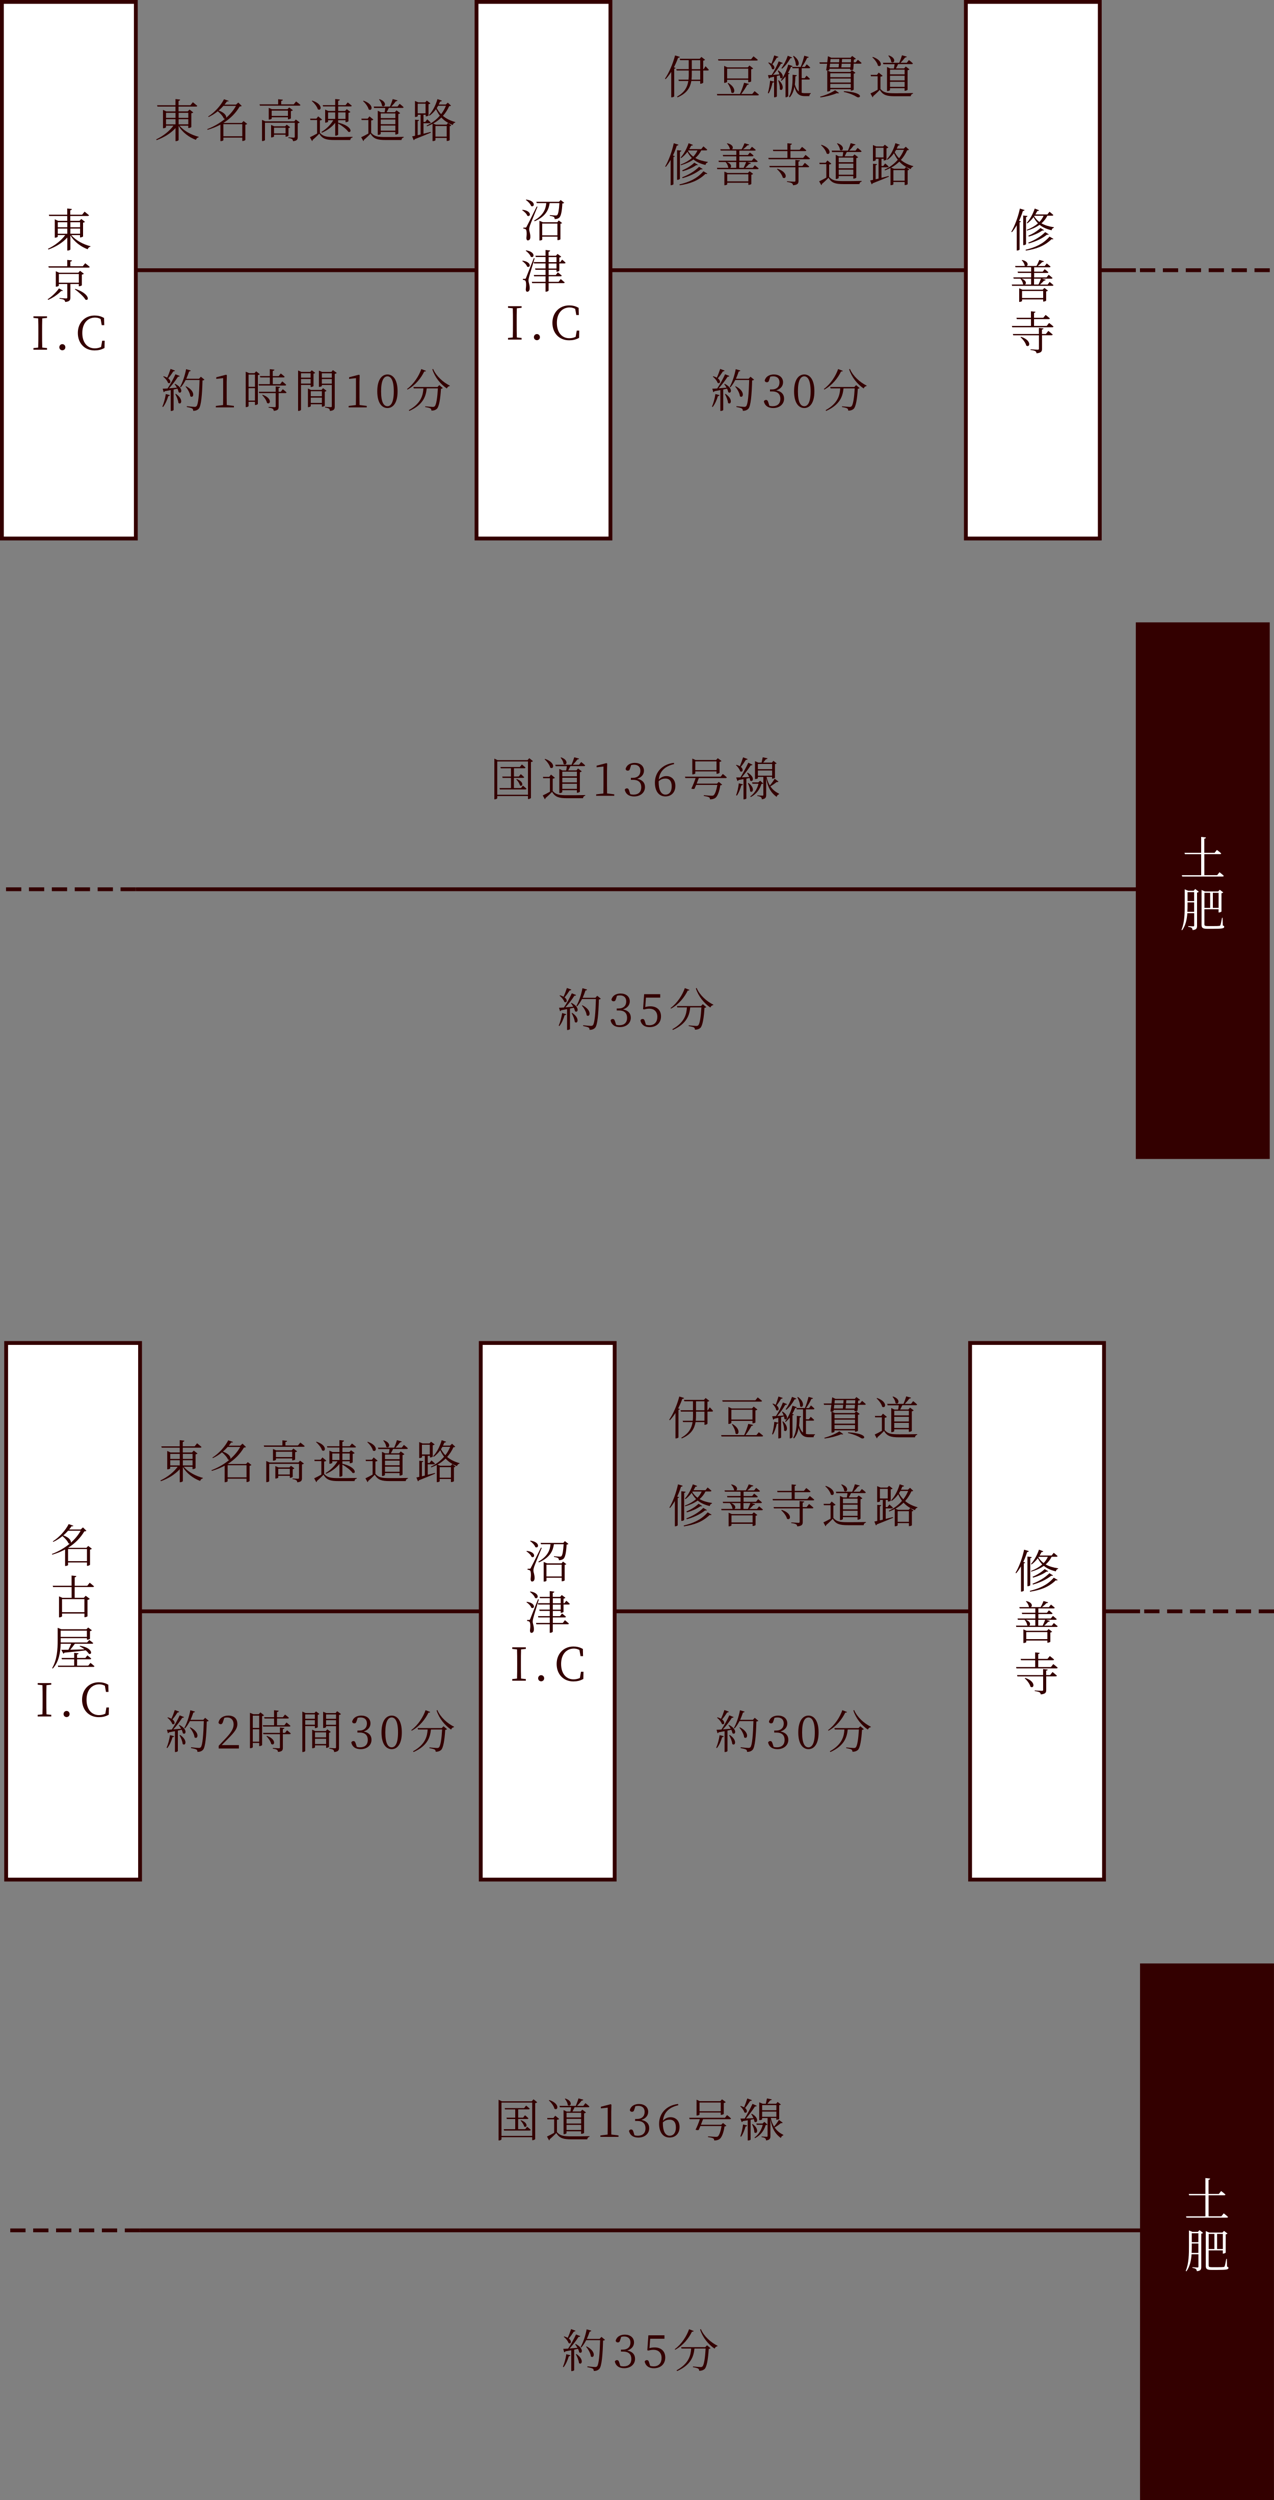 <?xml version="1.0" encoding="UTF-8"?>
<svg xmlns="http://www.w3.org/2000/svg" width="333.74" height="654.42" viewBox="0 0 333.74 654.42">
  <rect x="0" y="0" width="333.74" height="654.42" fill="#808080" stroke="none"/>
  <defs>
    <style>
      .d {
        fill: #330000;
      }

      .e, .f {
        fill: #fff;
      }

      .g {
        stroke-dasharray: 0 0 4 2;
      }

      .g, .f, .h {
        stroke: #330000;
        stroke-miterlimit: 10;
      }

      .g, .h {
        fill: none;
      }
    </style>
  </defs>
  <g id="a" data-name="レイヤー 1"/>
  <g id="b" data-name="レイヤー 2">
    <g id="c" data-name="レイヤー 1">
      <g>
        <line class="h" x1="35.58" y1="70.73" x2="297.54" y2="70.73"/>
        <line class="h" x1="35.58" y1="232.77" x2="332.42" y2="232.77"/>
        <g>
          <path class="d" d="M178.09,14.89c-.05,.16-.19,.24-.46,.24-.31,.86-.68,1.7-1.09,2.48l.44,.17c-.04,.11-.14,.19-.36,.22v7.22c-.01,.06-.32,.26-.64,.26h-.14v-6.67c-.46,.72-.96,1.37-1.47,1.91l-.18-.12c1.01-1.46,2.05-3.79,2.65-6.09l1.25,.38Zm6.74,2.46s.55,.55,.86,.92c-.04,.13-.16,.19-.31,.19h-1.16v3.17c-.02,.1-.41,.29-.68,.29h-.11v-.72h-2.33c-.29,1.74-1.16,3.24-3.61,4.28l-.13-.18c1.97-1.12,2.71-2.46,2.96-4.1h-2.49l-.11-.35h2.65c.05-.44,.06-.9,.06-1.38v-1.01h-3.17l-.1-.36h3.26v-2.35h-2.25l-.11-.36h5.24l.44-.49,.96,.75c-.07,.1-.26,.19-.49,.24v2.21h.13l.48-.76Zm-1.4,1.12h-2.21v.98c0,.48-.02,.95-.07,1.4h2.28v-2.39Zm-2.21-.36h2.21v-2.35h-2.21v2.35Z"/>
          <path class="d" d="M197.67,23.86s.7,.53,1.13,.92c-.04,.13-.14,.19-.32,.19h-10.58l-.1-.36h6.04c.41-.86,.84-2.06,1.08-2.94l1.26,.29c-.04,.13-.18,.24-.44,.25-.37,.71-.97,1.66-1.57,2.4h2.88l.62-.75Zm-9.47-8l-.11-.36h8.68l.61-.76s.7,.53,1.14,.92c-.04,.13-.16,.19-.34,.19h-9.99Zm7.81,5.64v-.61h-5.53v.52c0,.08-.35,.28-.66,.28h-.12v-4.45l.85,.4h5.34l.44-.49,.97,.76c-.07,.1-.26,.19-.52,.23v3.17c-.01,.06-.41,.22-.66,.22h-.12Zm0-.96v-2.57h-5.53v2.57h5.53Zm-5.24,1.17c2.38,1.39,1.58,3.2,.8,2.48-.02-.79-.52-1.78-.95-2.4l.14-.08Z"/>
          <path class="d" d="M203.51,19.9v5.33c0,.06-.25,.24-.61,.24h-.12v-4.04c-.06,.12-.19,.2-.41,.2-.2,1-.56,2.09-1.02,2.82l-.2-.1c.28-.88,.49-2.11,.59-3.24l1.04,.25v-1.28c-.32,.07-.67,.16-1.05,.24-.06,.16-.18,.22-.3,.24l-.25-.89c.23,0,.56-.02,.98-.05,.7-1.04,1.42-2.48,1.83-3.56l1.07,.43c-.06,.13-.23,.23-.47,.19-.48,.86-1.27,2.02-2.09,2.92,.52-.04,1.09-.07,1.69-.13-.13-.35-.3-.7-.46-.96l.16-.07c1.83,1.14,1.12,2.53,.49,1.93-.01-.2-.05-.43-.12-.66l-.75,.19Zm.42-5.03c-.05,.13-.19,.23-.43,.23-.34,.59-.79,1.26-1.17,1.73,.95,.76,.46,1.64-.11,1.21-.07-.55-.55-1.21-.96-1.59l.12-.11c.29,.11,.53,.22,.72,.34,.23-.58,.5-1.43,.72-2.18l1.12,.38Zm.1,6.15c1.69,1.54,.9,3.05,.26,2.36,.05-.73-.19-1.69-.44-2.32l.18-.05Zm2.83-1.81c-.05,.11-.16,.18-.37,.22v5.68c0,.08-.26,.35-.58,.35h-.13v-5.43c-.34,.43-.68,.8-1.06,1.12l-.17-.11c.76-.98,1.52-2.52,1.94-4.13l1.14,.38c-.05,.14-.19,.24-.43,.23-.23,.54-.48,1.06-.77,1.54l.42,.16Zm-2.16-1.37c.6-.77,1.25-2,1.67-3.25l1.13,.46c-.06,.12-.2,.22-.44,.18-.6,1.09-1.39,2.1-2.17,2.74l-.18-.12Zm5.29,6.45c.26,.07,.55,.1,.88,.1,.35,0,1.1,0,1.51-.01v.17c-.23,.04-.35,.3-.36,.61h-1.21c-1.34,0-2.21-.53-2.7-2.45-.18,.98-.53,1.97-1.22,2.77l-.2-.18c.96-1.69,.94-3.98,.94-5.73l1.1,.11c-.01,.16-.12,.28-.37,.3-.02,.62-.04,1.37-.14,2.12,.26,.92,.59,1.5,1.03,1.85v-6.09h-1.63l-.1-.35h2.23c.38-.85,.73-2.04,.94-2.93l1.18,.35c-.05,.13-.19,.23-.44,.22-.31,.71-.83,1.63-1.38,2.36h.79l.49-.67s.59,.47,.91,.83c-.02,.13-.13,.19-.29,.19h-1.94v2.6h.79l.47-.65s.56,.47,.9,.82c-.04,.13-.14,.19-.31,.19h-1.85v3.48Zm-2.06-9.67c2.05,1.48,1.26,3.14,.56,2.45-.01-.77-.37-1.75-.73-2.38l.17-.07Z"/>
          <path class="d" d="M224.73,15.65s.6,.48,.97,.83c-.04,.13-.13,.19-.3,.19h-1.76c-.04,.52-.07,1.09-.12,1.55-.2,.12-.44,.16-.82,.1l.04-.32h-5.46l-.05,.35c-.19,.11-.4,.14-.8,.06,.08-.52,.17-1.13,.25-1.73h-1.92l-.1-.36h2.05c.08-.61,.14-1.19,.18-1.61l.86,.4h5.08l.4-.47,.98,.74c-.08,.11-.28,.18-.52,.22l-.05,.72h.53l.54-.66Zm-9.88,9.64c1.44-.36,3.09-1.1,3.92-1.68l1.01,.72c-.08,.12-.28,.14-.56,.05-1.03,.46-2.75,.92-4.31,1.12l-.06-.2Zm8.02-1.56v-.37h-5.37v.32c0,.08-.32,.28-.66,.28h-.13v-5.52l.86,.38h5.19l.42-.46,.92,.71c-.07,.08-.25,.18-.46,.22v4.17c-.01,.07-.4,.26-.66,.26h-.12Zm-5.42-7.06c-.04,.32-.08,.65-.12,.96h2.35c.04-.28,.06-.61,.1-.96h-2.33Zm.12-1.22c-.02,.25-.05,.54-.08,.86h2.33c.02-.3,.04-.6,.06-.86h-2.3Zm-.07,3.73v1.03h5.37v-1.03h-5.37Zm5.37,1.38h-5.37v1.04h5.37v-1.04Zm0,2.45v-1.04h-5.37v1.04h5.37Zm-.1-5.37c.04-.31,.06-.64,.08-.96h-2.36c-.02,.35-.06,.68-.1,.96h2.37Zm-2.18-2.18c-.02,.26-.04,.56-.06,.86h2.36c.02-.31,.04-.6,.05-.86h-2.35Zm.48,8.41c5.69,.36,4.28,2.11,3.35,1.49-.68-.44-1.85-.95-3.39-1.3l.05-.19Z"/>
          <path class="d" d="M230.65,23.31c.84,.96,1.74,1.1,3.79,1.1,1.42,0,3.3,0,4.72-.05v.17c-.33,.06-.54,.29-.59,.66h-4.13c-2.17,0-3.13-.28-3.97-1.66-.49,.53-1.27,1.26-1.74,1.64,.02,.16-.04,.24-.14,.3l-.56-1.01c.47-.2,1.2-.59,1.88-.97v-3.53h-1.76l-.07-.36h1.65l.46-.6,1.03,.85c-.07,.08-.24,.18-.58,.22v3.23Zm-2-8.41c2.87,1,2.24,2.9,1.34,2.28-.17-.73-.88-1.66-1.47-2.18l.13-.1Zm2.76,1.89l-.1-.36h4.26c.26-.59,.55-1.38,.72-1.96l1.26,.35c-.04,.13-.19,.23-.44,.23-.3,.41-.76,.94-1.2,1.38h1.64l.55-.71s.66,.49,1.04,.88c-.04,.13-.13,.19-.3,.19h-3.57c-.17,.36-.38,.78-.58,1.12h2.16l.43-.49,.96,.73c-.08,.1-.25,.19-.49,.24v5.09c-.01,.1-.41,.28-.67,.28h-.11v-.67h-3.83v.48c0,.08-.3,.28-.64,.28h-.13v-6.32l.83,.4h.97c.07-.35,.13-.77,.17-1.12h-2.94Zm1.42-2.29c2.18,.74,1.4,2.35,.64,1.72-.02-.55-.4-1.22-.77-1.64l.13-.07Zm.32,3.74v1.22h3.83v-1.22h-3.83Zm0,2.81h3.83v-1.22h-3.83v1.22Zm3.83,1.69v-1.33h-3.83v1.33h3.83Z"/>
          <path class="d" d="M177.73,37.88c-.05,.14-.18,.24-.44,.24-.28,.89-.61,1.76-1,2.57l.49,.19c-.04,.11-.16,.19-.36,.2v7.15c-.01,.06-.32,.25-.61,.25h-.13v-6.62c-.4,.68-.82,1.31-1.26,1.82l-.17-.11c.89-1.5,1.77-3.81,2.25-6.07l1.22,.37Zm.37,8.91c0,.11-.31,.28-.59,.28h-.14v-7.76l1.12,.12c-.04,.16-.12,.26-.38,.31v7.05Zm-.11,1.49c2.48-.6,4.58-1.48,6.28-3.45l1.02,.6c-.07,.13-.2,.16-.49,.08-1.88,1.82-4.07,2.58-6.74,2.99l-.07-.22Zm5.71-8.91c-.37,.77-.9,1.43-1.55,1.99,.85,.49,1.92,.83,3.27,1.02l-.02,.13c-.3,.1-.53,.3-.59,.67-1.37-.32-2.36-.8-3.15-1.44-.9,.65-2.02,1.15-3.29,1.51l-.07-.18c1.17-.44,2.16-1.02,2.94-1.71-.46-.47-.84-1.01-1.16-1.62-.49,.66-1.06,1.22-1.62,1.63l-.16-.13c.79-.86,1.59-2.27,2.09-3.75l1.13,.44c-.06,.12-.2,.22-.46,.19-.16,.31-.32,.62-.5,.91h3.14l.56-.71s.62,.49,1,.85c-.01,.13-.13,.19-.3,.19h-1.26Zm-5,7.04c1.62-.62,3.21-1.51,4.43-2.75l.94,.58c-.1,.12-.2,.14-.46,.08-1.33,1.06-3.03,1.82-4.8,2.31l-.11-.23Zm4.11-3.26c-.08,.11-.19,.13-.43,.08-.98,.7-2.27,1.25-3.53,1.6l-.14-.23c1.13-.47,2.32-1.18,3.18-2.02l.92,.56Zm-2.57-3.63c.36,.58,.82,1.07,1.37,1.49,.47-.49,.84-1.03,1.1-1.63h-2.37l-.1,.14Z"/>
          <path class="d" d="M197.72,43.24s.62,.5,1.02,.85c-.04,.13-.14,.19-.31,.19h-10.53l-.08-.35h3.07s-.1-.06-.14-.1c-.02-.48-.35-1.07-.66-1.4l.04-.02h-1.81l-.1-.35h4.67v-1.15h-3.45l-.1-.35h3.55v-1.14h-4.1l-.1-.34h2.63s-.08-.05-.12-.07c-.05-.49-.42-1.08-.78-1.42l.13-.08c1.59,.36,1.61,1.33,1.19,1.57h2.54c.28-.47,.56-1.1,.76-1.59l1.21,.35c-.06,.14-.22,.23-.48,.22-.26,.31-.71,.71-1.13,1.03h1.81l.53-.67s.61,.47,1,.82c-.04,.13-.16,.19-.31,.19h-3.99v1.14h2.24l.52-.64s.6,.44,.96,.79c-.02,.13-.14,.19-.3,.19h-3.42v1.15h3.26l.55-.68s.61,.48,1,.84c-.04,.13-.14,.19-.31,.19h-2.48l1,.28c-.05,.14-.2,.24-.46,.24-.26,.3-.65,.7-1.02,1.01h1.99l.54-.7Zm-1.37,1.58l.94,.7c-.07,.08-.26,.19-.47,.23v2.4c-.01,.07-.4,.25-.66,.25h-.12v-.56h-5.53v.4c0,.07-.32,.25-.64,.25h-.11v-3.57l.82,.36h5.35l.42-.44Zm-5.96-2.41c1.32,.47,1.27,1.32,.89,1.52h1.59v-1.52h-2.48Zm5.65,5.06v-1.85h-5.53v1.85h5.53Zm-2.39-5.06v1.52h1.16c.23-.44,.48-1.06,.66-1.52h-1.82Z"/>
          <path class="d" d="M211.04,40.56s.71,.54,1.15,.94c-.04,.13-.16,.19-.32,.19h-10.5l-.1-.36h5.01v-1.78h-3.71l-.1-.35h3.8v-1.7l1.17,.12c-.01,.16-.12,.26-.37,.31v1.27h2.42l.61-.75s.7,.53,1.12,.91c-.04,.13-.14,.19-.32,.19h-3.83v1.78h3.32l.62-.77Zm-.2,2.08s.7,.55,1.14,.95c-.04,.13-.14,.19-.32,.19h-2.48v3.54c0,.66-.16,1.06-1.43,1.18-.04-.25-.13-.44-.32-.56-.22-.12-.6-.23-1.26-.31v-.18s1.58,.11,1.88,.11c.26,0,.32-.07,.32-.28v-3.49h-6.73l-.1-.35h6.82v-1.58l1.22,.13c-.04,.16-.14,.25-.42,.3v1.15h1.04l.62-.79Zm-7.16,1.54c2.94,.96,2.3,2.95,1.38,2.31-.18-.74-.9-1.67-1.51-2.21l.13-.11Z"/>
          <path class="d" d="M217.21,46.31c.84,.96,1.74,1.1,3.79,1.1,1.42,0,3.3,0,4.72-.05v.17c-.33,.06-.54,.29-.59,.66h-4.13c-2.17,0-3.13-.28-3.97-1.66-.49,.53-1.27,1.26-1.74,1.64,.02,.16-.04,.24-.14,.3l-.56-1.01c.47-.2,1.2-.59,1.88-.97v-3.53h-1.76l-.07-.36h1.65l.46-.6,1.03,.85c-.07,.08-.24,.18-.58,.22v3.23Zm-2-8.41c2.87,1,2.24,2.9,1.34,2.28-.17-.73-.88-1.66-1.47-2.18l.13-.1Zm2.76,1.89l-.1-.36h4.26c.26-.59,.55-1.38,.72-1.96l1.26,.35c-.04,.13-.19,.23-.44,.23-.3,.41-.76,.94-1.2,1.38h1.64l.55-.71s.66,.49,1.04,.88c-.04,.13-.13,.19-.3,.19h-3.57c-.17,.36-.38,.78-.58,1.12h2.16l.43-.49,.96,.73c-.08,.1-.25,.19-.49,.24v5.09c-.01,.1-.41,.28-.67,.28h-.11v-.67h-3.83v.48c0,.08-.3,.28-.64,.28h-.13v-6.32l.83,.4h.97c.07-.35,.13-.77,.17-1.12h-2.94Zm1.42-2.29c2.18,.74,1.4,2.35,.64,1.72-.02-.55-.4-1.22-.77-1.64l.13-.07Zm.32,3.74v1.22h3.83v-1.22h-3.83Zm0,2.81h3.83v-1.22h-3.83v1.22Zm3.83,1.69v-1.33h-3.83v1.33h3.83Z"/>
          <path class="d" d="M230.88,46.55c.6-.14,1.25-.31,1.91-.48l.05,.18c-1.02,.43-2.4,1.02-4.23,1.72-.04,.13-.16,.24-.26,.28l-.41-1.01c.19-.04,.44-.08,.76-.16v-4.22l1.05,.11c-.02,.13-.13,.24-.37,.28v3.68l.77-.18v-5.17h-.74v.34c0,.06-.24,.24-.61,.24h-.12v-4.2l.88,.38h1.8l.42-.46,.94,.71c-.08,.1-.28,.19-.5,.24v2.95c-.02,.06-.38,.22-.62,.22h-.11v-.42h-.58v1.87h.47l.5-.67s.58,.47,.92,.83c-.04,.13-.14,.19-.31,.19h-1.58v2.76Zm-1.49-5.34h2.06v-2.53h-2.06v2.53Zm8.74-2.03c-.1,.11-.22,.14-.5,.16-.4,.91-.94,1.76-1.63,2.53,.84,.71,1.91,1.26,3.25,1.62l-.04,.13c-.3,.08-.55,.28-.62,.65-1.29-.49-2.25-1.15-3-1.97-.6,.59-1.32,1.13-2.13,1.58l.72,.29h2.78l.38-.46,.86,.67c-.08,.08-.18,.16-.43,.19v3.63c0,.06-.3,.24-.66,.24h-.12v-.8h-2.95v.59c0,.06-.24,.24-.64,.24h-.12v-4.51c-.44,.24-.92,.44-1.44,.64l-.12-.18c1.39-.65,2.57-1.55,3.47-2.6-.4-.52-.72-1.09-1-1.72-.5,.7-1.07,1.28-1.69,1.72l-.17-.14c.91-.94,1.76-2.49,2.24-4.2l1.16,.41c-.06,.13-.2,.23-.47,.22-.11,.28-.23,.54-.36,.79h1.86l.52-.49,.84,.78Zm-4.09,5.35v2.77h2.95v-2.77h-2.95Zm.71-5.3c-.12,.22-.25,.42-.37,.61,.31,.58,.68,1.12,1.15,1.58,.53-.68,.95-1.43,1.26-2.19h-2.04Z"/>
        </g>
        <g>
          <path class="d" d="M47.04,32.91c1.12,1.36,3.17,2.45,5.01,2.9l-.02,.13c-.32,.05-.6,.31-.71,.67-1.81-.67-3.54-1.97-4.53-3.65v3.68c0,.11-.34,.3-.65,.3h-.16v-3.41c-1.21,1.34-2.96,2.43-4.95,3.15l-.11-.2c1.86-.88,3.5-2.19,4.52-3.59h-1.96v.43c0,.07-.35,.25-.66,.25h-.12v-4.81l.85,.4h2.42v-1.26h-4.72l-.1-.35h4.82v-1.62l1.22,.14c-.04,.17-.13,.29-.42,.34v1.14h3.11l.64-.79s.71,.56,1.16,.95c-.04,.13-.17,.19-.34,.19h-4.57v1.26h2.42l.46-.49,.97,.76c-.07,.1-.26,.18-.5,.23v3.59c-.01,.07-.41,.26-.68,.26h-.12v-.61h-2.29Zm-3.55-3.38v1.32h2.49v-1.32h-2.49Zm0,3.02h2.49v-1.36h-2.49v1.36Zm3.3-3.02v1.32h2.54v-1.32h-2.54Zm2.54,3.02v-1.36h-2.54v1.36h2.54Z"/>
          <path class="d" d="M64.79,32.42c-.08,.08-.28,.19-.52,.24v3.96c-.01,.08-.41,.29-.68,.29h-.12v-.89h-4.95v.66c0,.06-.25,.26-.65,.26h-.13v-4.32c-1.01,.54-2.12,1-3.35,1.36l-.11-.18c1.74-.66,3.35-1.59,4.68-2.71-.1,.01-.22-.01-.34-.08-.23-.61-.95-1.38-1.57-1.89-.74,.6-1.56,1.13-2.4,1.51l-.12-.14c1.67-1.03,3.33-2.88,4.15-4.52l1.24,.44c-.06,.12-.16,.17-.47,.12-.18,.28-.4,.56-.64,.85h3.02l.59-.54,.9,.88c-.08,.11-.22,.14-.54,.16-.96,1.63-2.36,3.11-4.2,4.26l.07,.04h4.69l.46-.5,.98,.77Zm-6.26-4.71c-.37,.42-.79,.83-1.25,1.22,1.69,.59,2.1,1.49,1.96,1.92,1.08-.95,1.96-2.01,2.58-3.14h-3.29Zm4.94,7.96v-3.17h-4.95v3.17h4.95Z"/>
          <path class="d" d="M77.57,26.56s.7,.52,1.14,.92c-.04,.12-.16,.18-.32,.18h-10.3l-.1-.35h4.88v-1.34l1.22,.13c-.02,.17-.14,.29-.43,.32v.89h3.29l.62-.76Zm-.08,4.73l1.02,.76c-.07,.08-.28,.19-.52,.23v3.59c0,.6-.14,.98-1.22,1.09-.04-.23-.1-.43-.25-.54-.18-.12-.47-.23-.98-.29v-.18s1.15,.08,1.4,.08c.22,0,.28-.07,.28-.25v-3.65h-7.81v4.53c0,.08-.32,.26-.64,.26h-.13v-5.54l.85,.38h7.6l.4-.48Zm-2.06-.06v-.53h-4.26v.35c0,.07-.34,.25-.65,.25h-.12v-3.07l.83,.36h4.08l.44-.47,.97,.73c-.08,.1-.29,.19-.52,.24v1.89c-.01,.07-.42,.24-.66,.24h-.12Zm.13,4.29c-.01,.08-.38,.26-.63,.26h-.12v-.52h-3.03v.47c0,.06-.34,.24-.64,.24h-.12v-3.26l.8,.35h2.89l.4-.43,.9,.68c-.06,.08-.23,.17-.44,.2v2Zm-.13-5.17v-1.4h-4.26v1.4h4.26Zm-.62,4.57v-1.5h-3.03v1.5h3.03Z"/>
          <path class="d" d="M83.8,34.77c.84,.96,1.74,1.1,3.8,1.1,1.42,0,3.32,0,4.75-.05v.17c-.35,.06-.55,.29-.6,.66h-4.13c-2.18,0-3.14-.28-3.99-1.66-.49,.53-1.27,1.26-1.74,1.64,.02,.16-.04,.24-.14,.3l-.56-1.01c.47-.2,1.2-.59,1.88-.97v-3.53h-1.76l-.07-.36h1.65l.46-.6,1.03,.85c-.07,.08-.24,.18-.58,.22v3.23Zm-2-8.43c2.96,.95,2.36,2.88,1.45,2.25-.19-.71-.95-1.63-1.57-2.16l.12-.1Zm2.75,1.19h3.26v-1.61l1.21,.13c-.04,.18-.13,.29-.44,.34v1.14h1.93l.58-.72s.65,.5,1.06,.86c-.02,.13-.14,.19-.31,.19h-3.25v1.19h1.81l.44-.48,.96,.74c-.08,.1-.29,.19-.52,.23v2.18c-.01,.08-.4,.26-.65,.26h-.12v-.52h-1.93v.64c3.79,.91,3.63,2.79,2.66,2.4-.48-.71-1.71-1.63-2.66-2.17v2.9c0,.11-.34,.28-.6,.28h-.17v-3.36c-.85,1.08-2.05,1.96-3.49,2.59l-.12-.2c1.32-.78,2.41-1.88,3.11-3.07h-1.37v.4c0,.06-.34,.24-.66,.24h-.1v-3.43l.82,.37h1.81v-1.19h-3.17l-.1-.34Zm3.26,3.59v-1.7h-1.87v1.7h1.87Zm.77-1.7v1.7h1.93v-1.7h-1.93Z"/>
          <path class="d" d="M97.24,34.77c.84,.96,1.74,1.1,3.79,1.1,1.42,0,3.3,0,4.72-.05v.17c-.33,.06-.54,.29-.59,.66h-4.13c-2.17,0-3.13-.28-3.97-1.66-.49,.53-1.27,1.26-1.74,1.64,.02,.16-.04,.24-.14,.3l-.56-1.01c.47-.2,1.2-.59,1.88-.97v-3.53h-1.76l-.07-.36h1.65l.46-.6,1.03,.85c-.07,.08-.24,.18-.58,.22v3.23Zm-2-8.41c2.87,1,2.24,2.9,1.34,2.28-.17-.73-.88-1.66-1.47-2.18l.13-.1Zm2.76,1.89l-.1-.36h4.26c.26-.59,.55-1.38,.72-1.96l1.26,.35c-.04,.13-.19,.23-.44,.23-.3,.41-.76,.94-1.2,1.38h1.64l.55-.71s.66,.49,1.04,.88c-.04,.13-.13,.19-.3,.19h-3.57c-.17,.36-.38,.78-.58,1.12h2.16l.43-.49,.96,.73c-.08,.1-.25,.19-.49,.24v5.09c-.01,.1-.41,.28-.67,.28h-.11v-.67h-3.83v.48c0,.08-.3,.28-.64,.28h-.13v-6.32l.83,.4h.97c.07-.35,.13-.77,.17-1.12h-2.94Zm1.42-2.29c2.18,.74,1.4,2.35,.64,1.72-.02-.55-.4-1.22-.77-1.64l.13-.07Zm.32,3.74v1.22h3.83v-1.22h-3.83Zm0,2.81h3.83v-1.22h-3.83v1.22Zm3.83,1.69v-1.33h-3.83v1.33h3.83Z"/>
          <path class="d" d="M110.91,35.01c.6-.14,1.25-.31,1.91-.48l.05,.18c-1.02,.43-2.4,1.02-4.23,1.72-.04,.13-.16,.24-.26,.28l-.41-1.01c.19-.04,.44-.08,.76-.16v-4.22l1.05,.11c-.02,.13-.13,.24-.37,.28v3.68l.77-.18v-5.17h-.74v.34c0,.06-.24,.24-.61,.24h-.12v-4.2l.88,.38h1.8l.42-.46,.94,.71c-.08,.1-.28,.19-.5,.24v2.95c-.02,.06-.38,.22-.62,.22h-.11v-.42h-.58v1.87h.47l.5-.67s.58,.47,.92,.83c-.04,.13-.14,.19-.31,.19h-1.58v2.76Zm-1.49-5.34h2.06v-2.53h-2.06v2.53Zm8.74-2.03c-.1,.11-.22,.14-.5,.16-.4,.91-.94,1.76-1.63,2.53,.84,.71,1.91,1.26,3.25,1.62l-.04,.13c-.3,.08-.55,.28-.62,.65-1.29-.49-2.25-1.15-3-1.97-.6,.59-1.32,1.13-2.13,1.58l.72,.29h2.78l.38-.46,.86,.67c-.08,.08-.18,.16-.43,.19v3.63c0,.06-.3,.24-.66,.24h-.12v-.8h-2.95v.59c0,.06-.24,.24-.64,.24h-.12v-4.51c-.44,.24-.92,.44-1.44,.64l-.12-.18c1.39-.65,2.57-1.55,3.47-2.6-.4-.52-.72-1.09-1-1.72-.5,.7-1.07,1.28-1.69,1.72l-.17-.14c.91-.94,1.76-2.49,2.24-4.2l1.16,.41c-.06,.13-.2,.23-.47,.22-.11,.28-.23,.54-.36,.79h1.86l.52-.49,.84,.78Zm-4.09,5.35v2.77h2.95v-2.77h-2.95Zm.71-5.3c-.12,.22-.25,.42-.37,.61,.31,.58,.68,1.12,1.15,1.58,.53-.68,.95-1.43,1.26-2.19h-2.04Z"/>
        </g>
        <g>
          <path class="d" d="M186.51,106.44c.37-.84,.73-2.11,.9-3.3l1.08,.29c-.05,.14-.17,.25-.43,.26-.31,1.06-.79,2.13-1.37,2.85l-.18-.11Zm3.37-5.96c2.3,1.2,1.64,2.76,.9,2.17-.05-.28-.17-.59-.31-.91-.31,.07-.65,.14-1.01,.22v5.35c0,.07-.26,.26-.64,.26h-.12v-5.46c-.47,.1-.98,.19-1.54,.29-.07,.14-.18,.23-.31,.24l-.25-.9c.29,0,.73-.02,1.28-.06,.74-1.1,1.57-2.6,2.06-3.71l1.13,.44c-.06,.13-.23,.23-.47,.2-.55,.89-1.46,2.09-2.34,3.03,.61-.05,1.32-.11,2.06-.17-.19-.34-.41-.67-.6-.92l.14-.08Zm-.07-3.47c-.05,.12-.19,.22-.43,.2-.41,.64-.88,1.32-1.34,1.82,.96,.72,.53,1.57-.05,1.19-.17-.55-.75-1.24-1.26-1.63l.12-.11c.38,.11,.68,.24,.92,.38,.31-.64,.64-1.5,.89-2.29l1.15,.43Zm.26,6.1c2.1,1.43,1.37,3.01,.65,2.35-.06-.72-.47-1.68-.82-2.3l.17-.05Zm7.46-3.72c-.08,.1-.24,.17-.5,.19-.1,3.78-.36,6.67-.96,7.38-.36,.4-.84,.58-1.48,.58,0-.25-.05-.47-.24-.6-.22-.16-.86-.29-1.43-.4v-.22c.65,.07,1.72,.18,2.02,.18,.28,0,.37-.05,.52-.18,.47-.44,.7-3.33,.8-6.85h-3.65c-.38,.74-.82,1.4-1.28,1.92l-.18-.12c.65-1.14,1.26-2.91,1.58-4.64l1.22,.36c-.06,.14-.19,.24-.43,.24-.22,.66-.47,1.31-.74,1.91h3.35l.47-.53,.94,.78Zm-4.82,1.71c2.71,1.37,1.94,3.32,1.12,2.62-.07-.84-.7-1.9-1.25-2.54l.13-.07Z"/>
          <path class="d" d="M201.53,99.35c-.12,.49-.26,.71-.65,.71-.25,0-.46-.11-.56-.42,.26-1.1,1.26-1.62,2.4-1.62,1.47,0,2.41,.84,2.41,2.05,0,.98-.65,1.76-1.79,2.12,1.38,.24,2.06,1.04,2.06,2.16,0,1.43-1.16,2.46-2.85,2.46-1.24,0-2.18-.53-2.45-1.75,.12-.24,.31-.37,.56-.37,.36,0,.49,.24,.65,.77l.23,.74c.3,.1,.59,.13,.86,.13,1.33,0,2.03-.74,2.03-1.94s-.7-1.93-2.11-1.93h-.61v-.52h.52c1.2,0,1.97-.67,1.97-1.85,0-1-.6-1.58-1.65-1.58-.24,0-.49,.02-.78,.1l-.23,.74Z"/>
          <path class="d" d="M213.34,102.43c0,3.2-1.29,4.38-2.65,4.38s-2.67-1.18-2.67-4.38,1.31-4.41,2.67-4.41,2.65,1.2,2.65,4.41Zm-2.65,3.9c.84,0,1.66-.86,1.66-3.9s-.82-3.92-1.66-3.92-1.67,.84-1.67,3.92,.8,3.9,1.67,3.9Z"/>
          <path class="d" d="M220.78,97.07c-.05,.13-.16,.2-.46,.17-.78,1.64-2.28,3.61-4.39,4.74l-.11-.16c1.79-1.31,3.14-3.45,3.74-5.22l1.21,.47Zm3.49,3.74l.92,.77c-.08,.08-.24,.16-.48,.18-.16,2.64-.5,4.71-1.08,5.26-.35,.32-.83,.48-1.42,.47,0-.23-.06-.44-.26-.58-.19-.13-.83-.28-1.37-.36v-.2c.62,.06,1.69,.16,1.99,.16,.25,0,.36-.04,.49-.16,.42-.35,.71-2.29,.84-4.69h-2.93c-.2,1.99-.84,4.23-4.53,5.9l-.16-.19c3.24-1.79,3.72-3.93,3.83-5.71h-2.52l-.11-.36h6.32l.46-.49Zm-1.62-4.25c.76,1.86,2.65,3.54,4.38,4.38l-.04,.13c-.32,.02-.59,.24-.74,.62-1.62-1.09-3.13-2.9-3.8-5.01l.2-.12Z"/>
        </g>
        <g>
          <path class="d" d="M42.53,106.44c.37-.84,.73-2.11,.9-3.3l1.08,.29c-.05,.14-.17,.25-.43,.26-.31,1.06-.79,2.13-1.37,2.85l-.18-.11Zm3.37-5.96c2.3,1.2,1.64,2.76,.9,2.17-.05-.28-.17-.59-.31-.91-.31,.07-.65,.14-1.01,.22v5.35c0,.07-.26,.26-.64,.26h-.12v-5.46c-.47,.1-.98,.19-1.54,.29-.07,.14-.18,.23-.31,.24l-.25-.9c.29,0,.73-.02,1.28-.06,.74-1.1,1.57-2.6,2.06-3.71l1.13,.44c-.06,.13-.23,.23-.47,.2-.55,.89-1.46,2.09-2.34,3.03,.61-.05,1.32-.11,2.06-.17-.19-.34-.41-.67-.6-.92l.14-.08Zm-.07-3.47c-.05,.12-.19,.22-.43,.2-.41,.64-.88,1.32-1.34,1.82,.96,.72,.53,1.57-.05,1.19-.17-.55-.75-1.24-1.26-1.63l.12-.11c.38,.11,.68,.24,.92,.38,.31-.64,.64-1.5,.89-2.29l1.15,.43Zm.26,6.1c2.1,1.43,1.37,3.01,.65,2.35-.06-.72-.47-1.68-.82-2.3l.17-.05Zm7.46-3.72c-.08,.1-.24,.17-.5,.19-.1,3.78-.36,6.67-.96,7.38-.36,.4-.84,.58-1.48,.58,0-.25-.05-.47-.24-.6-.22-.16-.86-.29-1.43-.4v-.22c.65,.07,1.72,.18,2.02,.18,.28,0,.37-.05,.52-.18,.47-.44,.7-3.33,.8-6.85h-3.65c-.38,.74-.82,1.4-1.28,1.92l-.18-.12c.65-1.14,1.26-2.91,1.58-4.64l1.22,.36c-.06,.14-.19,.24-.43,.24-.22,.66-.47,1.31-.74,1.91h3.35l.47-.53,.94,.78Zm-4.82,1.71c2.71,1.37,1.94,3.32,1.12,2.62-.07-.84-.7-1.9-1.25-2.54l.13-.07Z"/>
          <path class="d" d="M61.28,106.26v.38h-4.74v-.38l1.9-.23c.01-.72,.02-1.43,.02-2.13v-4.92l-1.8,.2v-.43l2.59-.67,.18,.14-.05,1.86v3.81c0,.71,.01,1.42,.02,2.13l1.87,.23Z"/>
          <path class="d" d="M68.05,97.95c-.07,.1-.26,.19-.5,.24v7.54c-.01,.1-.38,.29-.65,.29h-.11v-.83h-1.68v1.1c0,.07-.24,.28-.62,.28h-.12v-9.27l.9,.38h1.4l.43-.49,.95,.76Zm-2.94,.1v3.2h1.68v-3.2h-1.68Zm1.68,6.81v-3.25h-1.68v3.25h1.68Zm1.04-3.95l-.1-.35h2.96v-1.76h-2.5l-.1-.35h2.59v-1.82l1.21,.13c-.02,.17-.14,.29-.44,.34v1.36h1.55l.55-.7s.64,.48,1.02,.85c-.04,.13-.16,.19-.32,.19h-2.79v1.76h1.93l.55-.72s.66,.5,1.03,.88c-.02,.13-.13,.19-.3,.19h-6.85Zm6.25,.97s.62,.47,.98,.83c-.02,.13-.16,.19-.31,.19h-1.76v3.51c0,.65-.12,1.03-1.27,1.14-.04-.24-.1-.44-.28-.55-.19-.14-.5-.23-1.07-.3v-.19s1.31,.08,1.56,.08c.23,0,.29-.06,.29-.24v-3.45h-4.33l-.1-.35h4.43v-1.4l1.17,.13c-.02,.17-.14,.25-.41,.3v.97h.58l.52-.67Zm-5.26,1.46c2.65,.97,1.96,2.75,1.12,2.12-.13-.67-.74-1.51-1.25-2.03l.13-.1Z"/>
          <path class="d" d="M78.85,100.76v6.49c0,.11-.26,.31-.62,.31h-.14v-10.59l.83,.38h2.35l.4-.43,.9,.68c-.07,.08-.24,.18-.44,.22v3.24c-.01,.07-.4,.24-.65,.24h-.1v-.54h-2.52Zm0-3.05v1.15h2.52v-1.15h-2.52Zm2.52,2.7v-1.2h-2.52v1.2h2.52Zm4.15,1.89c-.07,.1-.24,.19-.44,.23v3.66c-.01,.08-.4,.28-.65,.28h-.11v-.65h-2.91v.5c0,.07-.31,.25-.62,.25h-.12v-4.87l.79,.37h2.76l.41-.46,.9,.68Zm-4.11,.11v1.31h2.91v-1.31h-2.91Zm2.91,3.05v-1.38h-2.91v1.38h2.91Zm3.9-7.84c-.08,.1-.29,.2-.53,.25v8.54c0,.64-.12,1.04-1.26,1.16-.02-.25-.08-.47-.24-.59-.19-.13-.49-.23-1.03-.31v-.19s1.21,.1,1.46,.1c.23,0,.3-.07,.3-.26v-5.55h-2.61v.26c0,.07-.34,.24-.66,.24h-.11v-4.26l.82,.35h2.45l.4-.49,1.02,.76Zm-3.91,.1v1.15h2.61v-1.15h-2.61Zm2.61,2.7v-1.2h-2.61v1.2h2.61Z"/>
          <path class="d" d="M96.07,106.26v.38h-4.74v-.38l1.9-.23c.01-.72,.02-1.43,.02-2.13v-4.92l-1.8,.2v-.43l2.59-.67,.18,.14-.05,1.86v3.81c0,.71,.01,1.42,.02,2.13l1.87,.23Z"/>
          <path class="d" d="M104.15,102.43c0,3.2-1.29,4.38-2.65,4.38s-2.67-1.18-2.67-4.38,1.31-4.41,2.67-4.41,2.65,1.2,2.65,4.41Zm-2.65,3.9c.84,0,1.66-.86,1.66-3.9s-.82-3.92-1.66-3.92-1.67,.84-1.67,3.92,.8,3.9,1.67,3.9Z"/>
          <path class="d" d="M111.59,97.07c-.05,.13-.16,.2-.46,.17-.78,1.64-2.28,3.61-4.39,4.74l-.11-.16c1.79-1.31,3.14-3.45,3.74-5.22l1.21,.47Zm3.49,3.74l.92,.77c-.08,.08-.24,.16-.48,.18-.16,2.64-.5,4.71-1.08,5.26-.35,.32-.83,.48-1.42,.47,0-.23-.06-.44-.26-.58-.19-.13-.83-.28-1.37-.36v-.2c.62,.06,1.69,.16,1.99,.16,.25,0,.36-.04,.49-.16,.42-.35,.71-2.29,.84-4.69h-2.93c-.2,1.99-.84,4.23-4.53,5.9l-.16-.19c3.24-1.79,3.72-3.93,3.83-5.71h-2.52l-.11-.36h6.32l.46-.49Zm-1.62-4.25c.76,1.86,2.65,3.54,4.38,4.38l-.04,.13c-.32,.02-.59,.24-.74,.62-1.62-1.09-3.13-2.9-3.8-5.01l.2-.12Z"/>
        </g>
        <rect class="f" x=".5" y=".5" width="35.08" height="140.46"/>
        <rect class="f" x="124.83" y=".5" width="35.08" height="140.46"/>
        <rect class="f" x="253.02" y=".5" width="35.08" height="140.46"/>
        <g>
          <g>
            <g>
              <path class="d" d="M139.62,199.24c-.08,.1-.29,.19-.53,.24v9.38c-.01,.08-.37,.31-.66,.31h-.12v-.79h-8.05v.54c0,.11-.29,.31-.62,.31h-.14v-10.66l.85,.41h7.84l.46-.52,.97,.78Zm-1.31,8.79v-8.71h-8.05v8.71h8.05Zm-1.33-2.38s.59,.46,.95,.8c-.04,.13-.14,.19-.3,.19h-6.7l-.08-.35h3.01v-2.66h-2.19l-.1-.36h2.29v-2.16h-2.67l-.1-.34h5.09l.53-.66s.59,.47,.95,.8c-.04,.13-.14,.19-.31,.19h-2.72v2.16h1.29l.5-.62s.55,.44,.9,.79c-.02,.13-.14,.19-.31,.19h-2.39v2.66h1.87l.5-.65Zm-1.58-1.71c2.07,.78,1.46,2.15,.8,1.64-.11-.52-.56-1.16-.95-1.56l.14-.08Z"/>
              <path class="d" d="M144.8,207.06c.84,.96,1.74,1.1,3.79,1.1,1.42,0,3.3,0,4.72-.05v.17c-.33,.06-.54,.29-.59,.66h-4.13c-2.17,0-3.13-.28-3.97-1.66-.49,.53-1.27,1.26-1.74,1.64,.02,.16-.04,.24-.14,.3l-.56-1.01c.47-.2,1.2-.59,1.88-.97v-3.53h-1.76l-.07-.36h1.65l.46-.6,1.03,.85c-.07,.08-.24,.18-.58,.22v3.23Zm-2-8.41c2.87,1,2.24,2.9,1.34,2.28-.17-.73-.88-1.66-1.47-2.18l.13-.1Zm2.76,1.89l-.1-.36h4.26c.26-.59,.55-1.38,.72-1.96l1.26,.35c-.04,.13-.19,.23-.44,.23-.3,.41-.76,.94-1.2,1.38h1.64l.55-.71s.66,.49,1.04,.88c-.04,.13-.13,.19-.3,.19h-3.57c-.17,.36-.38,.78-.58,1.12h2.16l.43-.49,.96,.73c-.08,.1-.25,.19-.49,.24v5.09c-.01,.1-.41,.28-.67,.28h-.11v-.67h-3.83v.48c0,.08-.3,.28-.64,.28h-.13v-6.32l.83,.4h.97c.07-.35,.13-.77,.17-1.12h-2.94Zm1.42-2.29c2.18,.74,1.4,2.35,.64,1.72-.02-.55-.4-1.22-.77-1.64l.13-.07Zm.32,3.74v1.22h3.83v-1.22h-3.83Zm0,2.81h3.83v-1.22h-3.83v1.22Zm3.83,1.69v-1.33h-3.83v1.33h3.83Z"/>
              <path class="d" d="M160.91,207.93v.38h-4.74v-.38l1.9-.23c.01-.72,.02-1.43,.02-2.13v-4.92l-1.8,.2v-.43l2.59-.67,.18,.14-.05,1.86v3.81c0,.71,.01,1.42,.02,2.13l1.87,.23Z"/>
              <path class="d" d="M165.09,201.02c-.12,.49-.26,.71-.65,.71-.25,0-.46-.11-.56-.42,.26-1.1,1.26-1.62,2.4-1.62,1.47,0,2.41,.84,2.41,2.05,0,.98-.65,1.76-1.79,2.12,1.38,.24,2.06,1.04,2.06,2.16,0,1.43-1.16,2.46-2.85,2.46-1.24,0-2.18-.53-2.45-1.75,.12-.24,.31-.37,.56-.37,.36,0,.49,.24,.65,.77l.23,.74c.3,.1,.59,.13,.86,.13,1.33,0,2.03-.74,2.03-1.94s-.7-1.93-2.11-1.93h-.61v-.52h.52c1.2,0,1.97-.67,1.97-1.85,0-1-.6-1.58-1.65-1.58-.24,0-.49,.02-.78,.1l-.23,.74Z"/>
              <path class="d" d="M176.59,200.01c-2.53,.58-3.8,1.97-4.02,4.04,.56-.59,1.26-.9,1.99-.9,1.4,0,2.36,.98,2.36,2.55,0,1.75-1.1,2.77-2.61,2.77-1.7,0-2.75-1.36-2.75-3.62,0-2.57,1.78-4.79,4.97-5.17l.06,.32Zm-4.05,4.7c0,2.15,.67,3.29,1.8,3.29,.96,0,1.62-.74,1.62-2.17s-.65-2.04-1.62-2.04c-.61,0-1.25,.18-1.8,.72v.2Z"/>
              <path class="d" d="M189.35,202.59s.65,.5,1.04,.89c-.02,.13-.14,.19-.31,.19h-7.02c-.16,.43-.36,.95-.56,1.45h5.33l.46-.46,.89,.73c-.08,.08-.23,.16-.49,.17-.23,1.54-.71,2.9-1.31,3.31-.35,.25-.83,.37-1.39,.37,0-.22-.06-.43-.26-.55-.22-.13-.8-.26-1.36-.34v-.2c.62,.05,1.76,.14,2.04,.14,.25,0,.38-.02,.53-.12,.37-.28,.76-1.39,.98-2.71h-5.55c-.17,.38-.32,.74-.44,1.01-.19,.1-.5,.08-.83-.05,.34-.61,.86-1.93,1.13-2.76h-2.69l-.1-.36h9.36l.56-.72Zm-7.21-.14c0,.08-.35,.26-.67,.26h-.11v-4.15l.84,.38h5.39l.44-.48,.98,.74c-.08,.1-.28,.19-.52,.24v2.85c-.02,.07-.41,.25-.67,.25h-.12v-.62h-5.56v.52Zm0-3.15v2.3h5.56v-2.3h-5.56Z"/>
              <path class="d" d="M195.85,198.69c-.06,.13-.2,.22-.46,.2-.4,.64-.88,1.33-1.32,1.85,.86,.71,.4,1.55-.18,1.14-.13-.54-.65-1.2-1.09-1.58l.12-.1c.37,.11,.66,.23,.89,.37,.28-.65,.6-1.55,.85-2.33l1.19,.44Zm-3.02,9.48c.31-.82,.59-2,.71-3.12l1.08,.26c-.05,.16-.18,.26-.42,.26-.28,.98-.67,2.01-1.17,2.69l-.19-.1Zm3.02-5.92c2.09,1.19,1.36,2.67,.67,2.06-.02-.2-.07-.43-.16-.66-.25,.05-.53,.11-.84,.17v5.18c0,.06-.26,.24-.64,.24h-.11v-5.29c-.38,.07-.82,.14-1.27,.22-.08,.16-.19,.23-.31,.25l-.34-.91c.26,0,.65-.01,1.12-.02,.7-1.15,1.54-2.71,2.05-3.84l1.12,.52c-.07,.12-.24,.2-.48,.17-.56,.88-1.49,2.13-2.35,3.14,.59-.02,1.26-.05,1.96-.08-.17-.4-.38-.78-.58-1.07l.16-.07Zm.22,2.7c1.86,1.36,1.08,2.81,.43,2.16,0-.66-.31-1.54-.59-2.1l.16-.06Zm3.87,.12c-.1,.11-.2,.13-.47,.14-.42,1.36-1.27,2.64-2.81,3.43l-.11-.18c1.13-.8,1.83-2.04,2.15-3.31h-1.57l-.11-.35h1.64l.46-.44,.82,.71Zm3.97-.48c-.05,.1-.22,.18-.44,.1-.37,.31-1.03,.79-1.66,1.15,.64,.94,1.44,1.51,2.29,1.93l-.02,.14c-.3,.06-.52,.31-.64,.68-1.38-1.02-2.3-2.31-2.73-4.92v4.4c0,.61-.13,1.04-1.14,1.16-.01-.23-.07-.44-.22-.56-.17-.13-.46-.24-.95-.3v-.18s1.1,.08,1.33,.08c.19,0,.24-.06,.24-.23v-4.67h-1.44v.32c0,.07-.25,.23-.64,.23h-.11v-4.68l.88,.38h.85c.1-.41,.22-.98,.3-1.39l1.25,.25c-.05,.17-.19,.26-.43,.26-.19,.25-.47,.59-.7,.88h2.29l.38-.47,.85,.67c-.07,.08-.19,.14-.44,.19v3.57c0,.06-.28,.23-.64,.23h-.12v-.46h-1.44c.19,.91,.49,1.66,.86,2.25,.47-.54,1.02-1.31,1.27-1.75l.95,.7Zm-5.37-4.61v1.35h3.73v-1.35h-3.73Zm3.73,3.06v-1.36h-3.73v1.36h3.73Z"/>
            </g>
            <g>
              <path class="d" d="M146.36,268.48c.37-.84,.73-2.11,.9-3.3l1.08,.29c-.05,.14-.17,.25-.43,.26-.31,1.06-.79,2.13-1.37,2.85l-.18-.11Zm3.37-5.96c2.3,1.2,1.64,2.76,.9,2.17-.05-.28-.17-.59-.31-.91-.31,.07-.65,.14-1.01,.22v5.35c0,.07-.26,.26-.64,.26h-.12v-5.46c-.47,.1-.98,.19-1.54,.29-.07,.14-.18,.23-.31,.24l-.25-.9c.29,0,.73-.02,1.28-.06,.74-1.1,1.57-2.6,2.06-3.71l1.13,.44c-.06,.13-.23,.23-.47,.2-.55,.89-1.46,2.09-2.34,3.03,.61-.05,1.32-.11,2.06-.17-.19-.34-.41-.67-.6-.92l.14-.08Zm-.07-3.47c-.05,.12-.19,.22-.43,.2-.41,.64-.88,1.32-1.34,1.82,.96,.72,.53,1.57-.05,1.19-.17-.55-.75-1.24-1.26-1.63l.12-.11c.38,.11,.68,.24,.92,.38,.31-.64,.64-1.5,.89-2.29l1.15,.43Zm.26,6.1c2.1,1.43,1.37,3.01,.65,2.35-.06-.72-.47-1.68-.82-2.3l.17-.05Zm7.46-3.72c-.08,.1-.24,.17-.5,.19-.1,3.78-.36,6.67-.96,7.38-.36,.4-.84,.58-1.48,.58,0-.25-.05-.47-.24-.6-.22-.16-.86-.29-1.43-.4v-.22c.65,.07,1.72,.18,2.02,.18,.28,0,.37-.05,.52-.18,.47-.44,.7-3.33,.8-6.85h-3.65c-.38,.74-.82,1.4-1.28,1.92l-.18-.12c.65-1.14,1.26-2.91,1.58-4.64l1.22,.36c-.06,.14-.19,.24-.43,.24-.22,.66-.47,1.31-.74,1.91h3.35l.47-.53,.94,.78Zm-4.82,1.71c2.71,1.37,1.94,3.32,1.12,2.62-.07-.84-.7-1.9-1.25-2.54l.13-.07Z"/>
              <path class="d" d="M161.38,261.39c-.12,.49-.26,.71-.65,.71-.25,0-.46-.11-.56-.42,.26-1.1,1.26-1.62,2.4-1.62,1.47,0,2.41,.84,2.41,2.05,0,.98-.65,1.76-1.79,2.12,1.38,.24,2.06,1.04,2.06,2.16,0,1.43-1.16,2.46-2.85,2.46-1.24,0-2.18-.53-2.45-1.75,.12-.24,.31-.37,.56-.37,.36,0,.49,.24,.65,.77l.23,.74c.3,.1,.59,.13,.86,.13,1.33,0,2.03-.74,2.03-1.94s-.7-1.93-2.11-1.93h-.61v-.52h.52c1.2,0,1.97-.67,1.97-1.85,0-1-.6-1.58-1.65-1.58-.24,0-.49,.02-.78,.1l-.23,.74Z"/>
              <path class="d" d="M169.02,263.61c.44-.13,.86-.2,1.36-.2,1.65,0,2.78,.95,2.78,2.64s-1.18,2.81-2.99,2.81c-1.27,0-2.12-.58-2.4-1.73,.1-.26,.3-.4,.56-.4,.34,0,.48,.17,.64,.73l.24,.78c.3,.08,.58,.13,.89,.13,1.36,0,2.1-.86,2.1-2.21s-.83-2.13-2.1-2.13c-.44,0-.89,.06-1.31,.2l-.33-.07,.28-3.92h4.21v.9h-3.74l-.18,2.47Z"/>
              <path class="d" d="M180.62,259.11c-.05,.13-.16,.2-.46,.17-.78,1.64-2.28,3.61-4.39,4.74l-.11-.16c1.79-1.31,3.14-3.45,3.74-5.22l1.21,.47Zm3.49,3.74l.92,.77c-.08,.08-.24,.16-.48,.18-.16,2.64-.5,4.71-1.08,5.26-.35,.32-.83,.48-1.42,.47,0-.23-.06-.44-.26-.58-.19-.13-.83-.28-1.37-.36v-.2c.62,.06,1.69,.16,1.99,.16,.25,0,.36-.04,.49-.16,.42-.35,.71-2.29,.84-4.69h-2.93c-.2,1.99-.84,4.23-4.53,5.9l-.16-.19c3.24-1.79,3.72-3.93,3.83-5.71h-2.52l-.11-.36h6.32l.46-.49Zm-1.62-4.25c.76,1.86,2.65,3.54,4.38,4.38l-.04,.13c-.32,.02-.59,.24-.74,.62-1.62-1.09-3.13-2.9-3.8-5.01l.2-.12Z"/>
            </g>
          </g>
          <rect class="d" x="297.54" y="162.91" width="35.08" height="140.46"/>
          <g>
            <path class="e" d="M319.46,228.31s.71,.54,1.13,.94c-.04,.13-.13,.19-.31,.19h-10.59l-.1-.35h5.07v-5.5h-4.26l-.11-.36h4.37v-4.16l1.24,.14c-.02,.17-.13,.29-.42,.34v3.68h2.7l.6-.76s.72,.53,1.13,.92c-.02,.13-.14,.19-.32,.19h-4.1v5.5h3.36l.62-.78Z"/>
            <path class="e" d="M313.1,232.7l.94,.72c-.07,.1-.25,.18-.46,.23v8.67c0,.65-.12,1.03-1.16,1.14-.04-.25-.1-.46-.24-.56-.17-.14-.43-.24-.91-.3v-.19s1.07,.08,1.3,.08c.2,0,.26-.07,.26-.25v-3.21h-1.79c-.11,1.56-.43,3.19-1.36,4.47l-.18-.11c.84-1.97,.85-4.43,.85-6.66v-3.95l.9,.38h1.45l.4-.47Zm-.28,5.97v-2.46h-1.73v.52c0,.6,0,1.26-.04,1.94h1.76Zm-1.73-5.14v2.34h1.73v-2.34h-1.73Zm9.24,8.72c.29,.1,.37,.19,.37,.35,0,.41-.49,.52-2.84,.52h-1.62c-1.14,0-1.48-.23-1.48-1.02v-9.14l.89,.38h3.47l.41-.44,.92,.7c-.07,.08-.25,.18-.47,.22v4.77c-.01,.08-.4,.26-.64,.26h-.12v-.84h-3.71v3.93c0,.34,.11,.47,.79,.47h1.56c.76,0,1.3-.01,1.54-.05,.16-.01,.23-.06,.29-.19,.11-.2,.26-1.02,.43-1.93h.16l.05,2.01Zm-4.81-8.55v3.95h1.5v-3.95h-1.5Zm2.2,0v3.95h1.51v-3.95h-1.51Z"/>
          </g>
        </g>
        <line class="g" x1="35.58" y1="232.77" x2=".5" y2="232.77"/>
        <line class="g" x1="332.63" y1="70.73" x2="297.54" y2="70.73"/>
        <g>
          <path class="d" d="M18.69,61.55c1.12,1.36,3.17,2.45,5.01,2.9l-.02,.13c-.32,.05-.6,.31-.71,.67-1.81-.67-3.54-1.97-4.53-3.65v3.68c0,.11-.34,.3-.65,.3h-.16v-3.41c-1.21,1.34-2.96,2.43-4.95,3.15l-.11-.2c1.86-.88,3.5-2.19,4.52-3.59h-1.96v.43c0,.07-.35,.25-.66,.25h-.12v-4.81l.85,.4h2.42v-1.26h-4.73l-.1-.35h4.82v-1.62l1.22,.14c-.04,.17-.13,.29-.42,.34v1.14h3.11l.64-.79s.71,.56,1.16,.95c-.04,.13-.17,.19-.34,.19h-4.57v1.26h2.42l.46-.49,.97,.76c-.07,.1-.26,.18-.5,.23v3.59c-.01,.07-.41,.26-.68,.26h-.12v-.61h-2.29Zm-3.55-3.38v1.32h2.49v-1.32h-2.49Zm0,3.02h2.49v-1.36h-2.49v1.36Zm3.3-3.02v1.32h2.54v-1.32h-2.54Zm2.54,3.02v-1.36h-2.54v1.36h2.54Z"/>
          <path class="d" d="M16.5,76.05c-.1,.12-.19,.16-.46,.1-.72,.79-2.06,1.76-3.42,2.35l-.13-.17c1.16-.75,2.37-1.96,2.96-2.85l1.04,.58Zm5.83-7.14s.72,.55,1.18,.95c-.04,.13-.17,.19-.34,.19H12.78l-.11-.35h4.95v-1.67l1.24,.13c-.02,.17-.14,.29-.43,.32v1.21h3.25l.65-.79Zm-3.89,5.44v3.55c0,.62-.18,1.04-1.37,1.15-.02-.24-.11-.43-.29-.55-.19-.13-.56-.23-1.19-.3v-.19s1.44,.11,1.73,.11c.25,0,.31-.07,.31-.24v-3.53h-2.22v.43c0,.07-.35,.26-.67,.26h-.12v-4.04l.86,.38h5.05l.43-.5,1.01,.77c-.08,.1-.3,.19-.53,.24v2.78c-.01,.08-.41,.26-.68,.26h-.12v-.59h-2.21Zm2.21-.35v-2.28h-5.23v2.28h5.23Zm-.91,1.61c3.91,1.34,3.62,3.3,2.64,2.82-.49-.85-1.82-2.01-2.76-2.7l.12-.12Z"/>
          <path class="d" d="M11.07,83.35c-.04,1.14-.04,2.3-.04,3.49v.66c0,1.15,0,2.33,.04,3.48l1.25,.13v.43h-3.56v-.43l1.25-.13c.04-1.14,.04-2.3,.04-3.48v-.66c0-1.16,0-2.34-.04-3.49l-1.25-.13v-.42h3.56v.42l-1.25,.13Z"/>
          <path class="d" d="M15.54,90.9c0-.44,.34-.82,.79-.82s.79,.37,.79,.82-.34,.79-.79,.79-.79-.36-.79-.79Z"/>
          <path class="d" d="M27.42,89.19l-.04,1.89c-.82,.47-1.68,.65-2.6,.65-2.61,0-4.39-1.88-4.39-4.57s1.86-4.57,4.39-4.57c.78,0,1.63,.14,2.48,.65l.05,1.88h-.66l-.29-1.62c-.49-.26-.97-.37-1.45-.37-1.91,0-3.35,1.46-3.35,4.03s1.36,4.03,3.26,4.03c.55,0,1.12-.11,1.66-.37l.29-1.63h.65Z"/>
        </g>
        <g>
          <path class="d" d="M136.89,54.91c2.55,.29,2.11,2.04,1.25,1.57-.19-.54-.83-1.13-1.35-1.45l.11-.12Zm3.92-.8c-.61,1.51-1.79,4.35-1.98,4.92-.12,.37-.22,.73-.2,1.04,0,.52,.34,1.07,.3,2.04-.02,.5-.25,.82-.67,.82-.22,0-.35-.22-.37-.6,.16-1.22,.07-2.15-.18-2.31-.17-.12-.35-.16-.61-.18v-.26h.55c.14,0,.19-.01,.3-.24q.25-.42,2.65-5.29l.22,.07Zm-2.95-1.88c2.63,.37,2.16,2.18,1.27,1.69-.2-.56-.85-1.24-1.38-1.58l.11-.11Zm9.93,.85c-.08,.1-.23,.16-.47,.18-.11,2.07-.36,3.32-.83,3.73-.3,.25-.71,.37-1.19,.36,0-.22-.05-.43-.22-.56-.17-.12-.62-.24-1.06-.29v-.2c.49,.05,1.3,.11,1.54,.11,.22,0,.3-.02,.4-.12,.28-.23,.48-1.36,.58-3.12h-2.55c-.22,1.56-.86,3.39-3.92,4.75l-.16-.18c2.59-1.48,3.07-3.18,3.19-4.57h-2.49l-.11-.35h5.94l.43-.47,.92,.73Zm-1.42,4.62l.88,.68c-.08,.1-.2,.14-.44,.19v4.05c0,.06-.3,.24-.66,.24h-.12v-.92h-3.98v.77c0,.06-.23,.24-.62,.24h-.12v-5.16l.89,.38h3.8l.38-.48Zm-.35,3.9v-3.08h-3.98v3.08h3.98Z"/>
          <path class="d" d="M136.91,68.23c2.51,.36,2.03,2.05,1.18,1.56-.17-.53-.78-1.12-1.28-1.44l.11-.12Zm3.15-.61c-.43,1.48-1.31,4.23-1.44,4.8-.11,.37-.18,.74-.17,1.06,.01,.53,.35,1.09,.31,2.07-.02,.49-.26,.82-.66,.82-.22,0-.35-.22-.37-.59,.17-1.22,.1-2.18-.17-2.35-.16-.12-.32-.16-.58-.18v-.26h.52c.14,0,.19,0,.29-.24q.19-.43,2.05-5.18l.22,.06Zm-2.22-2.09c2.59,.42,2.09,2.18,1.21,1.69-.17-.56-.82-1.22-1.33-1.58l.12-.11Zm7.94,5.62v-.52h-2.06v1.36h1.87l.54-.7s.65,.5,1.03,.85c-.04,.13-.14,.19-.31,.19h-3.13v1.44h2.61l.56-.72s.65,.52,1.04,.88c-.04,.13-.14,.19-.31,.19h-3.91v1.91c0,.12-.34,.32-.64,.32h-.16v-2.23h-3.5l-.1-.35h3.6v-1.44h-2.99l-.08-.35h3.07v-1.36h-2.64l-.11-.35h2.75v-1.32h-3.01l-.1-.35h3.11v-1.32h-2.55l-.11-.34h2.66v-1.51l1.21,.14c-.04,.17-.13,.29-.42,.34v1.03h1.94l.42-.48,.96,.72c-.08,.1-.26,.19-.5,.24v1.18h.25l.48-.65s.58,.47,.91,.82c-.02,.13-.14,.18-.31,.18h-1.33v1.93c-.01,.06-.41,.25-.65,.25h-.11Zm-2.06-2.53h2.06v-1.32h-2.06v1.32Zm2.06,1.67v-1.32h-2.06v1.32h2.06Z"/>
          <path class="d" d="M135.39,80.7c-.04,1.14-.04,2.3-.04,3.49v.66c0,1.15,0,2.33,.04,3.48l1.25,.13v.43h-3.56v-.43l1.25-.13c.04-1.14,.04-2.3,.04-3.48v-.66c0-1.16,0-2.34-.04-3.49l-1.25-.13v-.42h3.56v.42l-1.25,.13Z"/>
          <path class="d" d="M139.86,88.26c0-.44,.34-.82,.79-.82s.79,.37,.79,.82-.34,.79-.79,.79-.79-.36-.79-.79Z"/>
          <path class="d" d="M151.74,86.54l-.04,1.89c-.82,.47-1.68,.65-2.6,.65-2.61,0-4.39-1.88-4.39-4.57s1.86-4.57,4.39-4.57c.78,0,1.63,.14,2.48,.65l.05,1.88h-.66l-.29-1.62c-.49-.26-.97-.37-1.45-.37-1.91,0-3.35,1.46-3.35,4.03s1.36,4.03,3.26,4.03c.55,0,1.12-.11,1.66-.37l.29-1.63h.65Z"/>
        </g>
        <g>
          <path class="d" d="M268.4,54.98c-.05,.14-.18,.24-.44,.24-.28,.89-.61,1.76-1,2.57l.49,.19c-.04,.11-.16,.19-.36,.2v7.15c-.01,.06-.32,.25-.61,.25h-.13v-6.62c-.4,.68-.82,1.31-1.26,1.82l-.17-.11c.89-1.5,1.77-3.81,2.25-6.07l1.22,.37Zm.37,8.91c0,.11-.31,.28-.59,.28h-.14v-7.76l1.12,.12c-.04,.16-.12,.26-.38,.31v7.05Zm-.11,1.49c2.48-.6,4.58-1.48,6.28-3.45l1.02,.6c-.07,.13-.2,.16-.49,.08-1.88,1.82-4.07,2.58-6.74,2.99l-.07-.22Zm5.71-8.91c-.37,.77-.9,1.43-1.55,1.99,.85,.49,1.92,.83,3.27,1.02l-.02,.13c-.3,.1-.53,.3-.59,.67-1.37-.32-2.36-.8-3.15-1.44-.9,.65-2.01,1.15-3.29,1.51l-.07-.18c1.18-.44,2.16-1.02,2.94-1.71-.46-.47-.84-1.01-1.16-1.62-.49,.66-1.06,1.22-1.62,1.63l-.16-.13c.79-.86,1.6-2.27,2.09-3.75l1.13,.44c-.06,.12-.2,.22-.46,.19-.16,.31-.32,.62-.5,.91h3.14l.56-.71s.62,.49,1,.85c-.01,.13-.13,.19-.3,.19h-1.26Zm-5,7.04c1.62-.62,3.21-1.51,4.43-2.75l.94,.58c-.1,.12-.2,.14-.46,.08-1.33,1.06-3.03,1.82-4.8,2.31l-.11-.23Zm4.11-3.26c-.08,.11-.19,.13-.43,.08-.98,.7-2.27,1.25-3.53,1.6l-.14-.23c1.13-.47,2.31-1.18,3.18-2.02l.92,.56Zm-2.57-3.63c.36,.58,.82,1.07,1.37,1.49,.47-.49,.84-1.03,1.1-1.63h-2.38l-.1,.14Z"/>
          <path class="d" d="M274.95,73.78s.62,.5,1.02,.85c-.04,.13-.14,.19-.31,.19h-10.53l-.08-.35h3.07s-.1-.06-.14-.1c-.02-.48-.35-1.07-.66-1.4l.04-.02h-1.81l-.1-.35h4.67v-1.15h-3.45l-.1-.35h3.55v-1.14h-4.1l-.1-.34h2.63s-.08-.05-.12-.07c-.05-.49-.42-1.08-.78-1.42l.13-.08c1.6,.36,1.61,1.33,1.19,1.57h2.54c.28-.47,.56-1.1,.76-1.59l1.21,.35c-.06,.14-.22,.23-.48,.22-.26,.31-.71,.71-1.13,1.03h1.81l.53-.67s.61,.47,1,.82c-.04,.13-.16,.19-.31,.19h-3.99v1.14h2.24l.52-.64s.6,.44,.96,.79c-.02,.13-.14,.19-.3,.19h-3.42v1.15h3.26l.55-.68s.61,.48,1,.84c-.04,.13-.14,.19-.31,.19h-2.48l1,.28c-.05,.14-.2,.24-.46,.24-.26,.3-.65,.7-1.02,1.01h1.99l.54-.7Zm-1.37,1.58l.94,.7c-.07,.08-.26,.19-.47,.23v2.4c-.01,.07-.4,.25-.66,.25h-.12v-.56h-5.53v.4c0,.07-.32,.25-.64,.25h-.11v-3.57l.82,.36h5.35l.42-.44Zm-5.96-2.41c1.32,.47,1.27,1.32,.89,1.52h1.6v-1.52h-2.48Zm5.65,5.06v-1.85h-5.53v1.85h5.53Zm-2.39-5.06v1.52h1.16c.23-.44,.48-1.06,.66-1.52h-1.82Z"/>
          <path class="d" d="M274.83,84.54s.71,.54,1.15,.94c-.04,.13-.16,.19-.32,.19h-10.49l-.1-.36h5.01v-1.78h-3.71l-.1-.35h3.8v-1.7l1.18,.12c-.01,.16-.12,.26-.37,.31v1.27h2.42l.61-.75s.7,.53,1.12,.91c-.04,.13-.14,.19-.32,.19h-3.83v1.78h3.32l.62-.77Zm-.2,2.08s.7,.55,1.14,.95c-.04,.13-.14,.19-.32,.19h-2.48v3.54c0,.66-.16,1.06-1.43,1.18-.04-.25-.13-.44-.32-.56-.22-.12-.6-.23-1.26-.31v-.18s1.58,.11,1.88,.11c.26,0,.32-.07,.32-.28v-3.49h-6.73l-.1-.35h6.82v-1.58l1.22,.13c-.04,.16-.14,.25-.42,.3v1.15h1.04l.62-.79Zm-7.16,1.54c2.94,.96,2.3,2.95,1.38,2.31-.18-.74-.9-1.67-1.51-2.21l.13-.11Z"/>
        </g>
      </g>
      <g>
        <line class="h" x1="36.69" y1="421.78" x2="298.65" y2="421.78"/>
        <line class="h" x1="36.69" y1="583.82" x2="333.53" y2="583.82"/>
        <g>
          <path class="d" d="M179.2,365.93c-.05,.16-.19,.24-.46,.24-.31,.86-.68,1.7-1.09,2.48l.44,.17c-.04,.11-.14,.19-.36,.22v7.22c-.01,.06-.32,.26-.64,.26h-.14v-6.67c-.46,.72-.96,1.37-1.47,1.91l-.18-.12c1.01-1.46,2.05-3.79,2.65-6.09l1.25,.38Zm6.74,2.46s.55,.55,.86,.92c-.04,.13-.16,.19-.31,.19h-1.16v3.17c-.02,.1-.41,.29-.68,.29h-.11v-.72h-2.33c-.29,1.74-1.16,3.24-3.61,4.28l-.13-.18c1.97-1.12,2.71-2.46,2.96-4.1h-2.49l-.11-.35h2.65c.05-.44,.06-.9,.06-1.38v-1.01h-3.17l-.1-.36h3.26v-2.35h-2.25l-.11-.36h5.24l.44-.49,.96,.75c-.07,.1-.26,.19-.49,.24v2.21h.13l.48-.76Zm-1.4,1.12h-2.21v.98c0,.48-.02,.95-.07,1.4h2.28v-2.39Zm-2.21-.36h2.21v-2.35h-2.21v2.35Z"/>
          <path class="d" d="M198.78,374.9s.7,.53,1.13,.92c-.04,.13-.14,.19-.32,.19h-10.58l-.1-.36h6.04c.41-.86,.84-2.06,1.08-2.94l1.26,.29c-.04,.13-.18,.24-.44,.25-.37,.71-.97,1.66-1.57,2.4h2.88l.62-.75Zm-9.47-8l-.11-.36h8.68l.61-.76s.7,.53,1.14,.92c-.04,.13-.16,.19-.34,.19h-9.99Zm7.81,5.64v-.61h-5.53v.52c0,.08-.35,.28-.66,.28h-.12v-4.45l.85,.4h5.34l.44-.49,.97,.76c-.07,.1-.26,.19-.52,.23v3.17c-.01,.06-.41,.22-.66,.22h-.12Zm0-.96v-2.57h-5.53v2.57h5.53Zm-5.24,1.17c2.38,1.39,1.58,3.2,.8,2.48-.02-.79-.52-1.78-.95-2.4l.14-.08Z"/>
          <path class="d" d="M204.62,370.95v5.33c0,.06-.25,.24-.61,.24h-.12v-4.04c-.06,.12-.19,.2-.41,.2-.2,1-.56,2.09-1.02,2.82l-.2-.1c.28-.88,.49-2.11,.59-3.24l1.04,.25v-1.28c-.32,.07-.67,.16-1.05,.24-.06,.16-.18,.22-.3,.24l-.25-.89c.23,0,.56-.02,.98-.05,.7-1.04,1.42-2.48,1.83-3.56l1.07,.43c-.06,.13-.23,.23-.47,.19-.48,.86-1.27,2.02-2.09,2.92,.52-.04,1.09-.07,1.69-.13-.13-.35-.3-.7-.46-.96l.16-.07c1.83,1.14,1.12,2.53,.49,1.93-.01-.2-.05-.43-.12-.66l-.75,.19Zm.42-5.03c-.05,.13-.19,.23-.43,.23-.34,.59-.79,1.26-1.17,1.73,.95,.76,.46,1.64-.11,1.21-.07-.55-.55-1.21-.96-1.59l.12-.11c.29,.11,.53,.22,.72,.34,.23-.58,.5-1.43,.72-2.18l1.12,.38Zm.1,6.15c1.69,1.54,.9,3.05,.26,2.36,.05-.73-.19-1.69-.44-2.32l.18-.05Zm2.83-1.81c-.05,.11-.16,.18-.37,.22v5.68c0,.08-.26,.35-.58,.35h-.13v-5.43c-.34,.43-.68,.8-1.06,1.12l-.17-.11c.76-.98,1.52-2.52,1.94-4.13l1.14,.38c-.05,.14-.19,.24-.43,.23-.23,.54-.48,1.06-.77,1.54l.42,.16Zm-2.16-1.37c.6-.77,1.25-2,1.67-3.25l1.13,.46c-.06,.12-.2,.22-.44,.18-.6,1.09-1.39,2.1-2.17,2.74l-.18-.12Zm5.29,6.45c.26,.07,.55,.1,.88,.1,.35,0,1.1,0,1.51-.01v.17c-.23,.04-.35,.3-.36,.61h-1.21c-1.34,0-2.21-.53-2.7-2.45-.18,.98-.53,1.97-1.22,2.77l-.2-.18c.96-1.69,.94-3.98,.94-5.73l1.1,.11c-.01,.16-.12,.28-.37,.3-.02,.62-.04,1.37-.14,2.12,.26,.92,.59,1.5,1.03,1.85v-6.09h-1.63l-.1-.35h2.23c.38-.85,.73-2.04,.94-2.93l1.18,.35c-.05,.13-.19,.23-.44,.22-.31,.71-.83,1.63-1.38,2.36h.79l.49-.67s.59,.47,.91,.83c-.02,.13-.13,.19-.29,.19h-1.94v2.6h.79l.47-.65s.56,.47,.9,.82c-.04,.13-.14,.19-.31,.19h-1.85v3.48Zm-2.06-9.67c2.05,1.48,1.26,3.14,.56,2.45-.01-.77-.37-1.75-.73-2.38l.17-.07Z"/>
          <path class="d" d="M225.84,366.7s.6,.48,.97,.83c-.04,.13-.13,.19-.3,.19h-1.76c-.04,.52-.07,1.09-.12,1.55-.2,.12-.44,.16-.82,.1l.04-.32h-5.46l-.05,.35c-.19,.11-.4,.14-.8,.06,.08-.52,.17-1.13,.25-1.73h-1.92l-.1-.36h2.05c.08-.61,.14-1.19,.18-1.61l.86,.4h5.08l.4-.47,.98,.74c-.08,.11-.28,.18-.52,.22l-.05,.72h.53l.54-.66Zm-9.88,9.64c1.44-.36,3.09-1.1,3.92-1.68l1.01,.72c-.08,.12-.28,.14-.56,.05-1.03,.46-2.75,.92-4.31,1.12l-.06-.2Zm8.02-1.56v-.37h-5.37v.32c0,.08-.32,.28-.66,.28h-.13v-5.52l.86,.38h5.19l.42-.46,.92,.71c-.07,.08-.25,.18-.46,.22v4.17c-.01,.07-.4,.26-.66,.26h-.12Zm-5.42-7.06c-.04,.32-.08,.65-.12,.96h2.35c.04-.28,.06-.61,.1-.96h-2.33Zm.12-1.22c-.02,.25-.05,.54-.08,.86h2.33c.02-.3,.04-.6,.06-.86h-2.3Zm-.07,3.73v1.03h5.37v-1.03h-5.37Zm5.37,1.38h-5.37v1.04h5.37v-1.04Zm0,2.45v-1.04h-5.37v1.04h5.37Zm-.1-5.37c.04-.31,.06-.64,.08-.96h-2.36c-.02,.35-.06,.68-.1,.96h2.37Zm-2.18-2.18c-.02,.26-.04,.56-.06,.86h2.36c.02-.31,.04-.6,.05-.86h-2.35Zm.48,8.41c5.69,.36,4.28,2.11,3.35,1.49-.68-.44-1.85-.95-3.39-1.3l.05-.19Z"/>
          <path class="d" d="M231.76,374.35c.84,.96,1.74,1.1,3.79,1.1,1.42,0,3.3,0,4.72-.05v.17c-.33,.06-.54,.29-.59,.66h-4.13c-2.17,0-3.13-.28-3.97-1.66-.49,.53-1.27,1.26-1.74,1.64,.02,.16-.04,.24-.14,.3l-.56-1.01c.47-.2,1.2-.59,1.88-.97v-3.53h-1.76l-.07-.36h1.65l.46-.6,1.03,.85c-.07,.08-.24,.18-.58,.22v3.23Zm-2-8.41c2.87,1,2.24,2.9,1.34,2.28-.17-.73-.88-1.66-1.47-2.18l.13-.1Zm2.76,1.89l-.1-.36h4.26c.26-.59,.55-1.38,.72-1.96l1.26,.35c-.04,.13-.19,.23-.44,.23-.3,.41-.76,.94-1.2,1.38h1.64l.55-.71s.66,.49,1.04,.88c-.04,.13-.13,.19-.3,.19h-3.57c-.17,.36-.38,.78-.58,1.12h2.16l.43-.49,.96,.73c-.08,.1-.25,.19-.49,.24v5.09c-.01,.1-.41,.28-.67,.28h-.11v-.67h-3.83v.48c0,.08-.3,.28-.64,.28h-.13v-6.32l.83,.4h.97c.07-.35,.13-.77,.17-1.12h-2.94Zm1.42-2.29c2.18,.74,1.4,2.35,.64,1.72-.02-.55-.4-1.22-.77-1.64l.13-.07Zm.32,3.74v1.22h3.83v-1.22h-3.83Zm0,2.81h3.83v-1.22h-3.83v1.22Zm3.83,1.69v-1.33h-3.83v1.33h3.83Z"/>
          <path class="d" d="M178.84,388.92c-.05,.14-.18,.24-.44,.24-.28,.89-.61,1.76-1,2.57l.49,.19c-.04,.11-.16,.19-.36,.2v7.15c-.01,.06-.32,.25-.61,.25h-.13v-6.62c-.4,.68-.82,1.31-1.26,1.82l-.17-.11c.89-1.5,1.77-3.81,2.25-6.07l1.22,.37Zm.37,8.91c0,.11-.31,.28-.59,.28h-.14v-7.76l1.12,.12c-.04,.16-.12,.26-.38,.31v7.05Zm-.11,1.49c2.48-.6,4.58-1.48,6.28-3.45l1.02,.6c-.07,.13-.2,.16-.49,.08-1.88,1.82-4.07,2.58-6.74,2.99l-.07-.22Zm5.71-8.91c-.37,.77-.9,1.43-1.55,1.99,.85,.49,1.92,.83,3.27,1.02l-.02,.13c-.3,.1-.53,.3-.59,.67-1.37-.32-2.36-.8-3.15-1.44-.9,.65-2.02,1.15-3.29,1.51l-.07-.18c1.17-.44,2.16-1.02,2.94-1.71-.46-.47-.84-1.01-1.16-1.62-.49,.66-1.06,1.22-1.62,1.63l-.16-.13c.79-.86,1.59-2.27,2.09-3.75l1.13,.44c-.06,.12-.2,.22-.46,.19-.16,.31-.32,.62-.5,.91h3.14l.56-.71s.62,.49,1,.85c-.01,.13-.13,.19-.3,.19h-1.26Zm-5,7.04c1.62-.62,3.21-1.51,4.43-2.75l.94,.58c-.1,.12-.2,.14-.46,.08-1.33,1.06-3.03,1.82-4.8,2.31l-.11-.23Zm4.11-3.26c-.08,.11-.19,.13-.43,.08-.98,.7-2.27,1.25-3.53,1.6l-.14-.23c1.13-.47,2.32-1.18,3.18-2.02l.92,.56Zm-2.57-3.63c.36,.58,.82,1.07,1.37,1.49,.47-.49,.84-1.03,1.1-1.63h-2.37l-.1,.14Z"/>
          <path class="d" d="M198.83,394.28s.62,.5,1.02,.85c-.04,.13-.14,.19-.31,.19h-10.53l-.08-.35h3.07s-.1-.06-.14-.1c-.02-.48-.35-1.07-.66-1.4l.04-.02h-1.81l-.1-.35h4.67v-1.15h-3.45l-.1-.35h3.55v-1.14h-4.1l-.1-.34h2.63s-.08-.05-.12-.07c-.05-.49-.42-1.08-.78-1.42l.13-.08c1.59,.36,1.61,1.33,1.19,1.57h2.54c.28-.47,.56-1.1,.76-1.59l1.21,.35c-.06,.14-.22,.23-.48,.22-.26,.31-.71,.71-1.13,1.03h1.81l.53-.67s.61,.47,1,.82c-.04,.13-.16,.19-.31,.19h-3.99v1.14h2.24l.52-.64s.6,.44,.96,.79c-.02,.13-.14,.19-.3,.19h-3.42v1.15h3.26l.55-.68s.61,.48,1,.84c-.04,.13-.14,.19-.31,.19h-2.48l1,.28c-.05,.14-.2,.24-.46,.24-.26,.3-.65,.7-1.02,1.01h1.99l.54-.7Zm-1.37,1.58l.94,.7c-.07,.08-.26,.19-.47,.23v2.4c-.01,.07-.4,.25-.66,.25h-.12v-.56h-5.53v.4c0,.07-.32,.25-.64,.25h-.11v-3.57l.82,.36h5.35l.42-.44Zm-5.96-2.41c1.32,.47,1.27,1.32,.89,1.52h1.59v-1.52h-2.48Zm5.65,5.06v-1.85h-5.53v1.85h5.53Zm-2.39-5.06v1.52h1.16c.23-.44,.48-1.06,.66-1.52h-1.82Z"/>
          <path class="d" d="M212.15,391.61s.71,.54,1.15,.94c-.04,.13-.16,.19-.32,.19h-10.5l-.1-.36h5.01v-1.78h-3.71l-.1-.35h3.8v-1.7l1.17,.12c-.01,.16-.12,.26-.37,.31v1.27h2.42l.61-.75s.7,.53,1.12,.91c-.04,.13-.14,.19-.32,.19h-3.83v1.78h3.32l.62-.77Zm-.2,2.08s.7,.55,1.14,.95c-.04,.13-.14,.19-.32,.19h-2.48v3.54c0,.66-.16,1.06-1.43,1.18-.04-.25-.13-.44-.32-.56-.22-.12-.6-.23-1.26-.31v-.18s1.58,.11,1.88,.11c.26,0,.32-.07,.32-.28v-3.49h-6.73l-.1-.35h6.82v-1.58l1.22,.13c-.04,.16-.14,.25-.42,.3v1.15h1.04l.62-.79Zm-7.16,1.54c2.94,.96,2.3,2.95,1.38,2.31-.18-.74-.9-1.67-1.51-2.21l.13-.11Z"/>
          <path class="d" d="M218.32,397.35c.84,.96,1.74,1.1,3.79,1.1,1.42,0,3.3,0,4.72-.05v.17c-.33,.06-.54,.29-.59,.66h-4.13c-2.17,0-3.13-.28-3.97-1.66-.49,.53-1.27,1.26-1.74,1.64,.02,.16-.04,.24-.14,.3l-.56-1.01c.47-.2,1.2-.59,1.88-.97v-3.53h-1.76l-.07-.36h1.65l.46-.6,1.03,.85c-.07,.08-.24,.18-.58,.22v3.23Zm-2-8.41c2.87,1,2.24,2.9,1.34,2.28-.17-.73-.88-1.66-1.47-2.18l.13-.1Zm2.76,1.89l-.1-.36h4.26c.26-.59,.55-1.38,.72-1.96l1.26,.35c-.04,.13-.19,.23-.44,.23-.3,.41-.76,.94-1.2,1.38h1.64l.55-.71s.66,.49,1.04,.88c-.04,.13-.13,.19-.3,.19h-3.57c-.17,.36-.38,.78-.58,1.12h2.16l.43-.49,.96,.73c-.08,.1-.25,.19-.49,.24v5.09c-.01,.1-.41,.28-.67,.28h-.11v-.67h-3.83v.48c0,.08-.3,.28-.64,.28h-.13v-6.32l.83,.4h.97c.07-.35,.13-.77,.17-1.12h-2.94Zm1.42-2.29c2.18,.74,1.4,2.35,.64,1.72-.02-.55-.4-1.22-.77-1.64l.13-.07Zm.32,3.74v1.22h3.83v-1.22h-3.83Zm0,2.81h3.83v-1.22h-3.83v1.22Zm3.83,1.69v-1.33h-3.83v1.33h3.83Z"/>
          <path class="d" d="M231.99,397.59c.6-.14,1.25-.31,1.91-.48l.05,.18c-1.02,.43-2.4,1.02-4.23,1.72-.04,.13-.16,.24-.26,.28l-.41-1.01c.19-.04,.44-.08,.76-.16v-4.22l1.05,.11c-.02,.13-.13,.24-.37,.28v3.68l.77-.18v-5.17h-.74v.34c0,.06-.24,.24-.61,.24h-.12v-4.2l.88,.38h1.8l.42-.46,.94,.71c-.08,.1-.28,.19-.5,.24v2.95c-.02,.06-.38,.22-.62,.22h-.11v-.42h-.58v1.87h.47l.5-.67s.58,.47,.92,.83c-.04,.13-.14,.19-.31,.19h-1.58v2.76Zm-1.49-5.34h2.06v-2.53h-2.06v2.53Zm8.74-2.03c-.1,.11-.22,.14-.5,.16-.4,.91-.94,1.76-1.63,2.53,.84,.71,1.91,1.26,3.25,1.62l-.04,.13c-.3,.08-.55,.28-.62,.65-1.29-.49-2.25-1.15-3-1.97-.6,.59-1.32,1.13-2.13,1.58l.72,.29h2.78l.38-.46,.86,.67c-.08,.08-.18,.16-.43,.19v3.63c0,.06-.3,.24-.66,.24h-.12v-.8h-2.95v.59c0,.06-.24,.24-.64,.24h-.12v-4.51c-.44,.24-.92,.44-1.44,.64l-.12-.18c1.39-.65,2.57-1.55,3.47-2.6-.4-.52-.72-1.09-1-1.72-.5,.7-1.07,1.28-1.69,1.72l-.17-.14c.91-.94,1.76-2.49,2.24-4.2l1.16,.41c-.06,.13-.2,.23-.47,.22-.11,.28-.23,.54-.36,.79h1.86l.52-.49,.84,.78Zm-4.09,5.35v2.77h2.95v-2.77h-2.95Zm.71-5.3c-.12,.22-.25,.42-.37,.61,.31,.58,.68,1.12,1.15,1.58,.53-.68,.95-1.43,1.26-2.19h-2.04Z"/>
        </g>
        <g>
          <path class="d" d="M48.15,383.95c1.12,1.36,3.17,2.45,5.01,2.9l-.02,.13c-.32,.05-.6,.31-.71,.67-1.81-.67-3.54-1.97-4.53-3.65v3.68c0,.11-.34,.3-.65,.3h-.16v-3.41c-1.21,1.34-2.96,2.43-4.95,3.15l-.11-.2c1.86-.88,3.5-2.19,4.52-3.59h-1.96v.43c0,.07-.35,.25-.66,.25h-.12v-4.81l.85,.4h2.42v-1.26h-4.72l-.1-.35h4.82v-1.62l1.22,.14c-.04,.17-.13,.29-.42,.34v1.14h3.11l.64-.79s.71,.56,1.16,.95c-.04,.13-.17,.19-.34,.19h-4.57v1.26h2.42l.46-.49,.97,.76c-.07,.1-.26,.18-.5,.23v3.59c-.01,.07-.41,.26-.68,.26h-.12v-.61h-2.29Zm-3.55-3.38v1.32h2.49v-1.32h-2.49Zm0,3.02h2.49v-1.36h-2.49v1.36Zm3.3-3.02v1.32h2.54v-1.32h-2.54Zm2.54,3.02v-1.36h-2.54v1.36h2.54Z"/>
          <path class="d" d="M65.9,383.46c-.08,.08-.28,.19-.52,.24v3.96c-.01,.08-.41,.29-.68,.29h-.12v-.89h-4.95v.66c0,.06-.25,.26-.65,.26h-.13v-4.32c-1.01,.54-2.12,1-3.35,1.36l-.11-.18c1.74-.66,3.35-1.59,4.68-2.71-.1,.01-.22-.01-.34-.08-.23-.61-.95-1.38-1.57-1.89-.74,.6-1.56,1.13-2.4,1.51l-.12-.14c1.67-1.03,3.33-2.88,4.15-4.52l1.24,.44c-.06,.12-.16,.17-.47,.12-.18,.28-.4,.56-.64,.85h3.02l.59-.54,.9,.88c-.08,.11-.22,.14-.54,.16-.96,1.63-2.36,3.11-4.2,4.26l.07,.04h4.69l.46-.5,.98,.77Zm-6.26-4.71c-.37,.42-.79,.83-1.25,1.22,1.69,.59,2.1,1.49,1.96,1.92,1.08-.95,1.96-2.01,2.58-3.14h-3.29Zm4.94,7.96v-3.17h-4.95v3.17h4.95Z"/>
          <path class="d" d="M78.68,377.61s.7,.52,1.14,.92c-.04,.12-.16,.18-.32,.18h-10.3l-.1-.35h4.88v-1.34l1.22,.13c-.02,.17-.14,.29-.43,.32v.89h3.29l.62-.76Zm-.08,4.73l1.02,.76c-.07,.08-.28,.19-.52,.23v3.59c0,.6-.14,.98-1.22,1.09-.04-.23-.1-.43-.25-.54-.18-.12-.47-.23-.98-.29v-.18s1.15,.08,1.4,.08c.22,0,.28-.07,.28-.25v-3.65h-7.81v4.53c0,.08-.32,.26-.64,.26h-.13v-5.54l.85,.38h7.6l.4-.48Zm-2.06-.06v-.53h-4.26v.35c0,.07-.34,.25-.65,.25h-.12v-3.07l.83,.36h4.08l.44-.47,.97,.73c-.08,.1-.29,.19-.52,.24v1.89c-.01,.07-.42,.24-.66,.24h-.12Zm.13,4.29c-.01,.08-.38,.26-.63,.26h-.12v-.52h-3.03v.47c0,.06-.34,.24-.64,.24h-.12v-3.26l.8,.35h2.89l.4-.43,.9,.68c-.06,.08-.23,.17-.44,.2v2Zm-.13-5.17v-1.4h-4.26v1.4h4.26Zm-.62,4.57v-1.5h-3.03v1.5h3.03Z"/>
          <path class="d" d="M84.91,385.81c.84,.96,1.74,1.1,3.8,1.1,1.42,0,3.32,0,4.75-.05v.17c-.35,.06-.55,.29-.6,.66h-4.13c-2.18,0-3.14-.28-3.99-1.66-.49,.53-1.27,1.26-1.74,1.64,.02,.16-.04,.24-.14,.3l-.56-1.01c.47-.2,1.2-.59,1.88-.97v-3.53h-1.76l-.07-.36h1.65l.46-.6,1.03,.85c-.07,.08-.24,.18-.58,.22v3.23Zm-2-8.43c2.96,.95,2.36,2.88,1.45,2.25-.19-.71-.95-1.63-1.57-2.16l.12-.1Zm2.75,1.19h3.26v-1.61l1.21,.13c-.04,.18-.13,.29-.44,.34v1.14h1.93l.58-.72s.65,.5,1.06,.86c-.02,.13-.14,.19-.31,.19h-3.25v1.19h1.81l.44-.48,.96,.74c-.08,.1-.29,.19-.52,.23v2.18c-.01,.08-.4,.26-.65,.26h-.12v-.52h-1.93v.64c3.79,.91,3.63,2.79,2.66,2.4-.48-.71-1.71-1.63-2.66-2.17v2.9c0,.11-.34,.28-.6,.28h-.17v-3.36c-.85,1.08-2.05,1.96-3.49,2.59l-.12-.2c1.32-.78,2.41-1.88,3.11-3.07h-1.37v.4c0,.06-.34,.24-.66,.24h-.1v-3.43l.82,.37h1.81v-1.19h-3.17l-.1-.34Zm3.26,3.59v-1.7h-1.87v1.7h1.87Zm.77-1.7v1.7h1.93v-1.7h-1.93Z"/>
          <path class="d" d="M98.35,385.81c.84,.96,1.74,1.1,3.79,1.1,1.42,0,3.3,0,4.72-.05v.17c-.33,.06-.54,.29-.59,.66h-4.13c-2.17,0-3.13-.28-3.97-1.66-.49,.53-1.27,1.26-1.74,1.64,.02,.16-.04,.24-.14,.3l-.56-1.01c.47-.2,1.2-.59,1.88-.97v-3.53h-1.76l-.07-.36h1.65l.46-.6,1.03,.85c-.07,.08-.24,.18-.58,.22v3.23Zm-2-8.41c2.87,1,2.24,2.9,1.34,2.28-.17-.73-.88-1.66-1.47-2.18l.13-.1Zm2.76,1.89l-.1-.36h4.26c.26-.59,.55-1.38,.72-1.96l1.26,.35c-.04,.13-.19,.23-.44,.23-.3,.41-.76,.94-1.2,1.38h1.64l.55-.71s.66,.49,1.04,.88c-.04,.13-.13,.19-.3,.19h-3.57c-.17,.36-.38,.78-.58,1.12h2.16l.43-.49,.96,.73c-.08,.1-.25,.19-.49,.24v5.09c-.01,.1-.41,.28-.67,.28h-.11v-.67h-3.83v.48c0,.08-.3,.28-.64,.28h-.13v-6.32l.83,.4h.97c.07-.35,.13-.77,.17-1.12h-2.94Zm1.42-2.29c2.18,.74,1.4,2.35,.64,1.72-.02-.55-.4-1.22-.77-1.64l.13-.07Zm.32,3.74v1.22h3.83v-1.22h-3.83Zm0,2.81h3.83v-1.22h-3.83v1.22Zm3.83,1.69v-1.33h-3.83v1.33h3.83Z"/>
          <path class="d" d="M112.02,386.05c.6-.14,1.25-.31,1.91-.48l.05,.18c-1.02,.43-2.4,1.02-4.23,1.72-.04,.13-.16,.24-.26,.28l-.41-1.01c.19-.04,.44-.08,.76-.16v-4.22l1.05,.11c-.02,.13-.13,.24-.37,.28v3.68l.77-.18v-5.17h-.74v.34c0,.06-.24,.24-.61,.24h-.12v-4.2l.88,.38h1.8l.42-.46,.94,.71c-.08,.1-.28,.19-.5,.24v2.95c-.02,.06-.38,.22-.62,.22h-.11v-.42h-.58v1.87h.47l.5-.67s.58,.47,.92,.83c-.04,.13-.14,.19-.31,.19h-1.58v2.76Zm-1.49-5.34h2.06v-2.53h-2.06v2.53Zm8.74-2.03c-.1,.11-.22,.14-.5,.16-.4,.91-.94,1.76-1.63,2.53,.84,.71,1.91,1.26,3.25,1.62l-.04,.13c-.3,.08-.55,.28-.62,.65-1.29-.49-2.25-1.15-3-1.97-.6,.59-1.32,1.13-2.13,1.58l.72,.29h2.78l.38-.46,.86,.67c-.08,.08-.18,.16-.43,.19v3.63c0,.06-.3,.24-.66,.24h-.12v-.8h-2.95v.59c0,.06-.24,.24-.64,.24h-.12v-4.51c-.44,.24-.92,.44-1.44,.64l-.12-.18c1.39-.65,2.57-1.55,3.47-2.6-.4-.52-.72-1.09-1-1.72-.5,.7-1.07,1.28-1.69,1.72l-.17-.14c.91-.94,1.76-2.49,2.24-4.2l1.16,.41c-.06,.13-.2,.23-.47,.22-.11,.28-.23,.54-.36,.79h1.86l.52-.49,.84,.78Zm-4.09,5.35v2.77h2.95v-2.77h-2.95Zm.71-5.3c-.12,.22-.25,.42-.37,.61,.31,.58,.68,1.12,1.15,1.58,.53-.68,.95-1.43,1.26-2.19h-2.04Z"/>
        </g>
        <g>
          <path class="d" d="M187.62,457.48c.37-.84,.73-2.11,.9-3.3l1.08,.29c-.05,.14-.17,.25-.43,.26-.31,1.06-.79,2.13-1.37,2.85l-.18-.11Zm3.37-5.96c2.3,1.2,1.64,2.76,.9,2.17-.05-.28-.17-.59-.31-.91-.31,.07-.65,.14-1.01,.22v5.35c0,.07-.26,.26-.64,.26h-.12v-5.46c-.47,.1-.98,.19-1.54,.29-.07,.14-.18,.23-.31,.24l-.25-.9c.29,0,.73-.02,1.28-.06,.74-1.1,1.57-2.6,2.06-3.71l1.13,.44c-.06,.13-.23,.23-.47,.2-.55,.89-1.46,2.09-2.34,3.03,.61-.05,1.32-.11,2.06-.17-.19-.34-.41-.67-.6-.92l.14-.08Zm-.07-3.47c-.05,.12-.19,.22-.43,.2-.41,.64-.88,1.32-1.34,1.82,.96,.72,.53,1.57-.05,1.19-.17-.55-.75-1.24-1.26-1.63l.12-.11c.38,.11,.68,.24,.92,.38,.31-.64,.64-1.5,.89-2.29l1.15,.43Zm.26,6.1c2.1,1.43,1.37,3.01,.65,2.35-.06-.72-.47-1.68-.82-2.3l.17-.05Zm7.46-3.72c-.08,.1-.24,.17-.5,.19-.1,3.78-.36,6.67-.96,7.38-.36,.4-.84,.58-1.48,.58,0-.25-.05-.47-.24-.6-.22-.16-.86-.29-1.43-.4v-.22c.65,.07,1.72,.18,2.02,.18,.28,0,.37-.05,.52-.18,.47-.44,.7-3.33,.8-6.85h-3.65c-.38,.74-.82,1.4-1.28,1.92l-.18-.12c.65-1.14,1.26-2.91,1.58-4.64l1.22,.36c-.06,.14-.19,.24-.43,.24-.22,.66-.47,1.31-.74,1.91h3.35l.47-.53,.94,.78Zm-4.82,1.71c2.71,1.37,1.94,3.32,1.12,2.62-.07-.84-.7-1.9-1.25-2.54l.13-.07Z"/>
          <path class="d" d="M202.64,450.4c-.12,.49-.26,.71-.65,.71-.25,0-.46-.11-.56-.42,.26-1.1,1.26-1.62,2.4-1.62,1.47,0,2.41,.84,2.41,2.05,0,.98-.65,1.76-1.79,2.12,1.38,.24,2.06,1.04,2.06,2.16,0,1.43-1.16,2.46-2.85,2.46-1.24,0-2.18-.53-2.45-1.75,.12-.24,.31-.37,.56-.37,.36,0,.49,.24,.65,.77l.23,.74c.3,.1,.59,.13,.86,.13,1.33,0,2.03-.74,2.03-1.94s-.7-1.93-2.11-1.93h-.61v-.52h.52c1.2,0,1.97-.67,1.97-1.85,0-1-.6-1.58-1.65-1.58-.24,0-.49,.02-.78,.1l-.23,.74Z"/>
          <path class="d" d="M214.44,453.48c0,3.2-1.29,4.38-2.65,4.38s-2.67-1.18-2.67-4.38,1.31-4.41,2.67-4.41,2.65,1.2,2.65,4.41Zm-2.65,3.9c.84,0,1.66-.86,1.66-3.9s-.82-3.92-1.66-3.92-1.67,.84-1.67,3.92,.8,3.9,1.67,3.9Z"/>
          <path class="d" d="M221.88,448.12c-.05,.13-.16,.2-.46,.17-.78,1.64-2.28,3.61-4.39,4.74l-.11-.16c1.79-1.31,3.14-3.45,3.74-5.22l1.21,.47Zm3.49,3.74l.92,.77c-.08,.08-.24,.16-.48,.18-.16,2.64-.5,4.71-1.08,5.26-.35,.32-.83,.48-1.42,.47,0-.23-.06-.44-.26-.58-.19-.13-.83-.28-1.37-.36v-.2c.62,.06,1.69,.16,1.99,.16,.25,0,.36-.04,.49-.16,.42-.35,.71-2.29,.84-4.69h-2.93c-.2,1.99-.84,4.23-4.53,5.9l-.16-.19c3.24-1.79,3.72-3.93,3.83-5.71h-2.52l-.11-.36h6.32l.46-.49Zm-1.62-4.25c.76,1.86,2.65,3.54,4.38,4.38l-.04,.13c-.32,.02-.59,.24-.74,.62-1.62-1.09-3.13-2.9-3.8-5.01l.2-.12Z"/>
        </g>
        <g>
          <path class="d" d="M43.64,457.48c.37-.84,.73-2.11,.9-3.3l1.08,.29c-.05,.14-.17,.25-.43,.26-.31,1.06-.79,2.13-1.37,2.85l-.18-.11Zm3.37-5.96c2.3,1.2,1.64,2.76,.9,2.17-.05-.28-.17-.59-.31-.91-.31,.07-.65,.14-1.01,.22v5.35c0,.07-.26,.26-.64,.26h-.12v-5.46c-.47,.1-.98,.19-1.54,.29-.07,.14-.18,.23-.31,.24l-.25-.9c.29,0,.73-.02,1.28-.06,.74-1.1,1.57-2.6,2.06-3.71l1.13,.44c-.06,.13-.23,.23-.47,.2-.55,.89-1.46,2.09-2.34,3.03,.61-.05,1.32-.11,2.06-.17-.19-.34-.41-.67-.6-.92l.14-.08Zm-.07-3.47c-.05,.12-.19,.22-.43,.2-.41,.64-.88,1.32-1.34,1.82,.96,.72,.53,1.57-.05,1.19-.17-.55-.75-1.24-1.26-1.63l.12-.11c.38,.11,.68,.24,.92,.38,.31-.64,.64-1.5,.89-2.29l1.15,.43Zm.26,6.1c2.1,1.43,1.37,3.01,.65,2.35-.06-.72-.47-1.68-.82-2.3l.17-.05Zm7.46-3.72c-.08,.1-.24,.17-.5,.19-.1,3.78-.36,6.67-.96,7.38-.36,.4-.84,.58-1.48,.58,0-.25-.05-.47-.24-.6-.22-.16-.86-.29-1.43-.4v-.22c.65,.07,1.72,.18,2.02,.18,.28,0,.37-.05,.52-.18,.47-.44,.7-3.33,.8-6.85h-3.65c-.38,.74-.82,1.4-1.28,1.92l-.18-.12c.65-1.14,1.26-2.91,1.58-4.64l1.22,.36c-.06,.14-.19,.24-.43,.24-.22,.66-.47,1.31-.74,1.91h3.35l.47-.53,.94,.78Zm-4.82,1.71c2.71,1.37,1.94,3.32,1.12,2.62-.07-.84-.7-1.9-1.25-2.54l.13-.07Z"/>
          <path class="d" d="M62.58,456.79v.9h-5.29v-.72c.74-.77,1.49-1.57,2.06-2.18,1.32-1.43,1.85-2.41,1.85-3.42,0-1.08-.62-1.81-1.66-1.81-.23,0-.5,.02-.79,.11l-.3,.92c-.14,.52-.32,.74-.64,.74-.26,0-.44-.14-.58-.37,.2-1.26,1.32-1.89,2.57-1.89,1.62,0,2.38,.9,2.38,2.22,0,1.1-.58,1.97-2.5,3.89-.34,.36-.95,.97-1.61,1.62h4.5Z"/>
          <path class="d" d="M69.16,448.99c-.07,.1-.26,.19-.5,.24v7.54c-.01,.1-.38,.29-.65,.29h-.11v-.83h-1.68v1.1c0,.07-.24,.28-.62,.28h-.12v-9.27l.9,.38h1.4l.43-.49,.95,.76Zm-2.94,.1v3.2h1.68v-3.2h-1.68Zm1.68,6.81v-3.25h-1.68v3.25h1.68Zm1.04-3.95l-.1-.35h2.96v-1.76h-2.5l-.1-.35h2.59v-1.82l1.21,.13c-.02,.17-.14,.29-.44,.34v1.36h1.55l.55-.7s.64,.48,1.02,.85c-.04,.13-.16,.19-.32,.19h-2.79v1.76h1.93l.55-.72s.66,.5,1.03,.88c-.02,.13-.13,.19-.3,.19h-6.85Zm6.25,.97s.62,.47,.98,.83c-.02,.13-.16,.19-.31,.19h-1.76v3.51c0,.65-.12,1.03-1.27,1.14-.04-.24-.1-.44-.28-.55-.19-.14-.5-.23-1.07-.3v-.19s1.31,.08,1.56,.08c.23,0,.29-.06,.29-.24v-3.45h-4.33l-.1-.35h4.43v-1.4l1.17,.13c-.02,.17-.14,.25-.41,.3v.97h.58l.52-.67Zm-5.26,1.46c2.65,.97,1.96,2.75,1.12,2.12-.13-.67-.74-1.51-1.25-2.03l.13-.1Z"/>
          <path class="d" d="M79.96,451.81v6.49c0,.11-.26,.31-.62,.31h-.14v-10.59l.83,.38h2.35l.4-.43,.9,.68c-.07,.08-.24,.18-.44,.22v3.24c-.01,.07-.4,.24-.65,.24h-.1v-.54h-2.52Zm0-3.05v1.15h2.52v-1.15h-2.52Zm2.52,2.7v-1.2h-2.52v1.2h2.52Zm4.15,1.89c-.07,.1-.24,.19-.44,.23v3.66c-.01,.08-.4,.28-.65,.28h-.11v-.65h-2.91v.5c0,.07-.31,.25-.62,.25h-.12v-4.87l.79,.37h2.76l.41-.46,.9,.68Zm-4.11,.11v1.31h2.91v-1.31h-2.91Zm2.91,3.05v-1.38h-2.91v1.38h2.91Zm3.9-7.84c-.08,.1-.29,.2-.53,.25v8.54c0,.64-.12,1.04-1.26,1.16-.02-.25-.08-.47-.24-.59-.19-.13-.49-.23-1.03-.31v-.19s1.21,.1,1.46,.1c.23,0,.3-.07,.3-.26v-5.55h-2.61v.26c0,.07-.34,.24-.66,.24h-.11v-4.26l.82,.35h2.45l.4-.49,1.02,.76Zm-3.91,.1v1.15h2.61v-1.15h-2.61Zm2.61,2.7v-1.2h-2.61v1.2h2.61Z"/>
          <path class="d" d="M93.45,450.4c-.12,.49-.26,.71-.65,.71-.25,0-.46-.11-.56-.42,.26-1.1,1.26-1.62,2.4-1.62,1.47,0,2.41,.84,2.41,2.05,0,.98-.65,1.76-1.79,2.12,1.38,.24,2.06,1.04,2.06,2.16,0,1.43-1.16,2.46-2.85,2.46-1.24,0-2.18-.53-2.45-1.75,.12-.24,.31-.37,.56-.37,.36,0,.49,.24,.65,.77l.23,.74c.3,.1,.59,.13,.86,.13,1.33,0,2.03-.74,2.03-1.94s-.7-1.93-2.11-1.93h-.61v-.52h.52c1.2,0,1.97-.67,1.97-1.85,0-1-.6-1.58-1.65-1.58-.24,0-.49,.02-.78,.1l-.23,.74Z"/>
          <path class="d" d="M105.26,453.48c0,3.2-1.29,4.38-2.65,4.38s-2.67-1.18-2.67-4.38,1.31-4.41,2.67-4.41,2.65,1.2,2.65,4.41Zm-2.65,3.9c.84,0,1.66-.86,1.66-3.9s-.82-3.92-1.66-3.92-1.67,.84-1.67,3.92,.8,3.9,1.67,3.9Z"/>
          <path class="d" d="M112.7,448.12c-.05,.13-.16,.2-.46,.17-.78,1.64-2.28,3.61-4.39,4.74l-.11-.16c1.79-1.31,3.14-3.45,3.74-5.22l1.21,.47Zm3.49,3.74l.92,.77c-.08,.08-.24,.16-.48,.18-.16,2.64-.5,4.71-1.08,5.26-.35,.32-.83,.48-1.42,.47,0-.23-.06-.44-.26-.58-.19-.13-.83-.28-1.37-.36v-.2c.62,.06,1.69,.16,1.99,.16,.25,0,.36-.04,.49-.16,.42-.35,.71-2.29,.84-4.69h-2.93c-.2,1.99-.84,4.23-4.53,5.9l-.16-.19c3.24-1.79,3.72-3.93,3.83-5.71h-2.52l-.11-.36h6.32l.46-.49Zm-1.62-4.25c.76,1.86,2.65,3.54,4.38,4.38l-.04,.13c-.32,.02-.59,.24-.74,.62-1.62-1.09-3.13-2.9-3.8-5.01l.2-.12Z"/>
        </g>
        <rect class="f" x="1.61" y="351.54" width="35.08" height="140.46"/>
        <rect class="f" x="125.94" y="351.54" width="35.08" height="140.46"/>
        <rect class="f" x="254.13" y="351.54" width="35.08" height="140.46"/>
        <g>
          <g>
            <g>
              <path class="d" d="M140.73,550.29c-.08,.1-.29,.19-.53,.24v9.38c-.01,.08-.37,.31-.66,.31h-.12v-.79h-8.05v.54c0,.11-.29,.31-.62,.31h-.14v-10.66l.85,.41h7.84l.46-.52,.97,.78Zm-1.31,8.79v-8.71h-8.05v8.71h8.05Zm-1.33-2.38s.59,.46,.95,.8c-.04,.13-.14,.19-.3,.19h-6.7l-.08-.35h3.01v-2.66h-2.19l-.1-.36h2.29v-2.16h-2.67l-.1-.34h5.09l.53-.66s.59,.47,.95,.8c-.04,.13-.14,.19-.31,.19h-2.72v2.16h1.29l.5-.62s.55,.44,.9,.79c-.02,.13-.14,.19-.31,.19h-2.39v2.66h1.87l.5-.65Zm-1.58-1.71c2.07,.78,1.46,2.15,.8,1.64-.11-.52-.56-1.16-.95-1.56l.14-.08Z"/>
              <path class="d" d="M145.91,558.11c.84,.96,1.74,1.1,3.79,1.1,1.42,0,3.3,0,4.72-.05v.17c-.33,.06-.54,.29-.59,.66h-4.13c-2.17,0-3.13-.28-3.97-1.66-.49,.53-1.27,1.26-1.74,1.64,.02,.16-.04,.24-.14,.3l-.56-1.01c.47-.2,1.2-.59,1.88-.97v-3.53h-1.76l-.07-.36h1.65l.46-.6,1.03,.85c-.07,.08-.24,.18-.58,.22v3.23Zm-2-8.41c2.87,1,2.24,2.9,1.34,2.28-.17-.73-.88-1.66-1.47-2.18l.13-.1Zm2.76,1.89l-.1-.36h4.26c.26-.59,.55-1.38,.72-1.96l1.26,.35c-.04,.13-.19,.23-.44,.23-.3,.41-.76,.94-1.2,1.38h1.64l.55-.71s.66,.49,1.04,.88c-.04,.13-.13,.19-.3,.19h-3.57c-.17,.36-.38,.78-.58,1.12h2.16l.43-.49,.96,.73c-.08,.1-.25,.19-.49,.24v5.09c-.01,.1-.41,.28-.67,.28h-.11v-.67h-3.83v.48c0,.08-.3,.28-.64,.28h-.13v-6.32l.83,.4h.97c.07-.35,.13-.77,.17-1.12h-2.94Zm1.42-2.29c2.18,.74,1.4,2.35,.64,1.72-.02-.55-.4-1.22-.77-1.64l.13-.07Zm.32,3.74v1.22h3.83v-1.22h-3.83Zm0,2.81h3.83v-1.22h-3.83v1.22Zm3.83,1.69v-1.33h-3.83v1.33h3.83Z"/>
              <path class="d" d="M162.02,558.97v.38h-4.74v-.38l1.9-.23c.01-.72,.02-1.43,.02-2.13v-4.92l-1.8,.2v-.43l2.59-.67,.18,.14-.05,1.86v3.81c0,.71,.01,1.42,.02,2.13l1.87,.23Z"/>
              <path class="d" d="M166.2,552.07c-.12,.49-.26,.71-.65,.71-.25,0-.46-.11-.56-.42,.26-1.1,1.26-1.62,2.4-1.62,1.47,0,2.41,.84,2.41,2.05,0,.98-.65,1.76-1.79,2.12,1.38,.24,2.06,1.04,2.06,2.16,0,1.43-1.16,2.46-2.85,2.46-1.24,0-2.18-.53-2.45-1.75,.12-.24,.31-.37,.56-.37,.36,0,.49,.24,.65,.77l.23,.74c.3,.1,.59,.13,.86,.13,1.33,0,2.03-.74,2.03-1.94s-.7-1.93-2.11-1.93h-.61v-.52h.52c1.2,0,1.97-.67,1.97-1.85,0-1-.6-1.58-1.65-1.58-.24,0-.49,.02-.78,.1l-.23,.74Z"/>
              <path class="d" d="M177.69,551.06c-2.53,.58-3.8,1.97-4.02,4.04,.56-.59,1.26-.9,1.99-.9,1.4,0,2.36,.98,2.36,2.55,0,1.75-1.1,2.77-2.61,2.77-1.7,0-2.75-1.36-2.75-3.62,0-2.57,1.78-4.79,4.97-5.17l.06,.32Zm-4.05,4.7c0,2.15,.67,3.29,1.8,3.29,.96,0,1.62-.74,1.62-2.17s-.65-2.04-1.62-2.04c-.61,0-1.25,.18-1.8,.72v.2Z"/>
              <path class="d" d="M190.46,553.64s.65,.5,1.04,.89c-.02,.13-.14,.19-.31,.19h-7.02c-.16,.43-.36,.95-.56,1.45h5.33l.46-.46,.89,.73c-.08,.08-.23,.16-.49,.17-.23,1.54-.71,2.9-1.31,3.31-.35,.25-.83,.37-1.39,.37,0-.22-.06-.43-.26-.55-.22-.13-.8-.26-1.36-.34v-.2c.62,.05,1.76,.14,2.04,.14,.25,0,.38-.02,.53-.12,.37-.28,.76-1.39,.98-2.71h-5.55c-.17,.38-.32,.74-.44,1.01-.19,.1-.5,.08-.83-.05,.34-.61,.86-1.93,1.13-2.76h-2.69l-.1-.36h9.36l.56-.72Zm-7.21-.14c0,.08-.35,.26-.67,.26h-.11v-4.15l.84,.38h5.39l.44-.48,.98,.74c-.08,.1-.28,.19-.52,.24v2.85c-.02,.07-.41,.25-.67,.25h-.12v-.62h-5.56v.52Zm0-3.15v2.3h5.56v-2.3h-5.56Z"/>
              <path class="d" d="M196.96,549.74c-.06,.13-.2,.22-.46,.2-.4,.64-.88,1.33-1.32,1.85,.86,.71,.4,1.55-.18,1.14-.13-.54-.65-1.2-1.09-1.58l.12-.1c.37,.11,.66,.23,.89,.37,.28-.65,.6-1.55,.85-2.33l1.19,.44Zm-3.02,9.48c.31-.82,.59-2,.71-3.12l1.08,.26c-.05,.16-.18,.26-.42,.26-.28,.98-.67,2.01-1.17,2.69l-.19-.1Zm3.02-5.92c2.09,1.19,1.36,2.67,.67,2.06-.02-.2-.07-.43-.16-.66-.25,.05-.53,.11-.84,.17v5.18c0,.06-.26,.24-.64,.24h-.11v-5.29c-.38,.07-.82,.14-1.27,.22-.08,.16-.19,.23-.31,.25l-.34-.91c.26,0,.65-.01,1.12-.02,.7-1.15,1.54-2.71,2.05-3.84l1.12,.52c-.07,.12-.24,.2-.48,.17-.56,.88-1.49,2.13-2.35,3.14,.59-.02,1.26-.05,1.96-.08-.17-.4-.38-.78-.58-1.07l.16-.07Zm.22,2.7c1.86,1.36,1.08,2.81,.43,2.16,0-.66-.31-1.54-.59-2.1l.16-.06Zm3.87,.12c-.1,.11-.2,.13-.47,.14-.42,1.36-1.27,2.64-2.81,3.43l-.11-.18c1.13-.8,1.83-2.04,2.15-3.31h-1.57l-.11-.35h1.64l.46-.44,.82,.71Zm3.97-.48c-.05,.1-.22,.18-.44,.1-.37,.31-1.03,.79-1.66,1.15,.64,.94,1.44,1.51,2.29,1.93l-.02,.14c-.3,.06-.52,.31-.64,.68-1.38-1.02-2.3-2.31-2.73-4.92v4.4c0,.61-.13,1.04-1.14,1.16-.01-.23-.07-.44-.22-.56-.17-.13-.46-.24-.95-.3v-.18s1.1,.08,1.33,.08c.19,0,.24-.06,.24-.23v-4.67h-1.44v.32c0,.07-.25,.23-.64,.23h-.11v-4.68l.88,.38h.85c.1-.41,.22-.98,.3-1.39l1.25,.25c-.05,.17-.19,.26-.43,.26-.19,.25-.47,.59-.7,.88h2.29l.38-.47,.85,.67c-.07,.08-.19,.14-.44,.19v3.57c0,.06-.28,.23-.64,.23h-.12v-.46h-1.44c.19,.91,.49,1.66,.86,2.25,.47-.54,1.02-1.31,1.27-1.75l.95,.7Zm-5.37-4.61v1.35h3.73v-1.35h-3.73Zm3.73,3.06v-1.36h-3.73v1.36h3.73Z"/>
            </g>
            <g>
              <path class="d" d="M147.46,619.53c.37-.84,.73-2.11,.9-3.3l1.08,.29c-.05,.14-.17,.25-.43,.26-.31,1.06-.79,2.13-1.37,2.85l-.18-.11Zm3.37-5.96c2.3,1.2,1.64,2.76,.9,2.17-.05-.28-.17-.59-.31-.91-.31,.07-.65,.14-1.01,.22v5.35c0,.07-.26,.26-.64,.26h-.12v-5.46c-.47,.1-.98,.19-1.54,.29-.07,.14-.18,.23-.31,.24l-.25-.9c.29,0,.73-.02,1.28-.06,.74-1.1,1.57-2.6,2.06-3.71l1.13,.44c-.06,.13-.23,.23-.47,.2-.55,.89-1.46,2.09-2.34,3.03,.61-.05,1.32-.11,2.06-.17-.19-.34-.41-.67-.6-.92l.14-.08Zm-.07-3.47c-.05,.12-.19,.22-.43,.2-.41,.64-.88,1.32-1.34,1.82,.96,.72,.53,1.57-.05,1.19-.17-.55-.75-1.24-1.26-1.63l.12-.11c.38,.11,.68,.24,.92,.38,.31-.64,.64-1.5,.89-2.29l1.15,.43Zm.26,6.1c2.1,1.43,1.37,3.01,.65,2.35-.06-.72-.47-1.68-.82-2.3l.17-.05Zm7.46-3.72c-.08,.1-.24,.17-.5,.19-.1,3.78-.36,6.67-.96,7.38-.36,.4-.84,.58-1.48,.58,0-.25-.05-.47-.24-.6-.22-.16-.86-.29-1.43-.4v-.22c.65,.07,1.72,.18,2.02,.18,.28,0,.37-.05,.52-.18,.47-.44,.7-3.33,.8-6.85h-3.65c-.38,.74-.82,1.4-1.28,1.92l-.18-.12c.65-1.14,1.26-2.91,1.58-4.64l1.22,.36c-.06,.14-.19,.24-.43,.24-.22,.66-.47,1.31-.74,1.91h3.35l.47-.53,.94,.78Zm-4.82,1.71c2.71,1.37,1.94,3.32,1.12,2.62-.07-.84-.7-1.9-1.25-2.54l.13-.07Z"/>
              <path class="d" d="M162.49,612.44c-.12,.49-.26,.71-.65,.71-.25,0-.46-.11-.56-.42,.26-1.1,1.26-1.62,2.4-1.62,1.47,0,2.41,.84,2.41,2.05,0,.98-.65,1.76-1.79,2.12,1.38,.24,2.06,1.04,2.06,2.16,0,1.43-1.16,2.46-2.85,2.46-1.24,0-2.18-.53-2.45-1.75,.12-.24,.31-.37,.56-.37,.36,0,.49,.24,.65,.77l.23,.74c.3,.1,.59,.13,.86,.13,1.33,0,2.03-.74,2.03-1.94s-.7-1.93-2.11-1.93h-.61v-.52h.52c1.2,0,1.97-.67,1.97-1.85,0-1-.6-1.58-1.65-1.58-.24,0-.49,.02-.78,.1l-.23,.74Z"/>
              <path class="d" d="M170.13,614.66c.44-.13,.86-.2,1.36-.2,1.65,0,2.78,.95,2.78,2.64s-1.18,2.81-2.99,2.81c-1.27,0-2.12-.58-2.4-1.73,.1-.26,.3-.4,.56-.4,.34,0,.48,.17,.64,.73l.24,.78c.3,.08,.58,.13,.89,.13,1.36,0,2.1-.86,2.1-2.21s-.83-2.13-2.1-2.13c-.44,0-.89,.06-1.31,.2l-.33-.07,.28-3.92h4.21v.9h-3.74l-.18,2.47Z"/>
              <path class="d" d="M181.73,610.16c-.05,.13-.16,.2-.46,.17-.78,1.64-2.28,3.61-4.39,4.74l-.11-.16c1.79-1.31,3.14-3.45,3.74-5.22l1.21,.47Zm3.49,3.74l.92,.77c-.08,.08-.24,.16-.48,.18-.16,2.64-.5,4.71-1.08,5.26-.35,.32-.83,.48-1.42,.47,0-.23-.06-.44-.26-.58-.19-.13-.83-.28-1.37-.36v-.2c.62,.06,1.69,.16,1.99,.16,.25,0,.36-.04,.49-.16,.42-.35,.71-2.29,.84-4.69h-2.93c-.2,1.99-.84,4.23-4.53,5.9l-.16-.19c3.24-1.79,3.72-3.93,3.83-5.71h-2.52l-.11-.36h6.32l.46-.49Zm-1.62-4.25c.76,1.86,2.65,3.54,4.38,4.38l-.04,.13c-.32,.02-.59,.24-.74,.62-1.62-1.09-3.13-2.9-3.8-5.01l.2-.12Z"/>
            </g>
          </g>
          <rect class="d" x="298.65" y="513.95" width="35.08" height="140.46"/>
          <g>
            <path class="e" d="M320.57,579.36s.71,.54,1.13,.94c-.04,.13-.13,.19-.31,.19h-10.59l-.1-.35h5.07v-5.5h-4.26l-.11-.36h4.37v-4.16l1.24,.14c-.02,.17-.13,.29-.42,.34v3.68h2.7l.6-.76s.72,.53,1.13,.92c-.02,.13-.14,.19-.32,.19h-4.1v5.5h3.36l.62-.78Z"/>
            <path class="e" d="M314.21,583.75l.94,.72c-.07,.1-.25,.18-.46,.23v8.67c0,.65-.12,1.03-1.16,1.14-.04-.25-.1-.46-.24-.56-.17-.14-.43-.24-.91-.3v-.19s1.07,.08,1.3,.08c.2,0,.26-.07,.26-.25v-3.21h-1.79c-.11,1.56-.43,3.19-1.36,4.47l-.18-.11c.84-1.97,.85-4.43,.85-6.66v-3.95l.9,.38h1.45l.4-.47Zm-.28,5.97v-2.46h-1.73v.52c0,.6,0,1.26-.04,1.94h1.76Zm-1.73-5.14v2.34h1.73v-2.34h-1.73Zm9.24,8.72c.29,.1,.37,.19,.37,.35,0,.41-.49,.52-2.84,.52h-1.62c-1.14,0-1.48-.23-1.48-1.02v-9.14l.89,.38h3.47l.41-.44,.92,.7c-.07,.08-.25,.18-.47,.22v4.77c-.01,.08-.4,.26-.64,.26h-.12v-.84h-3.71v3.93c0,.34,.11,.47,.79,.47h1.56c.76,0,1.3-.01,1.54-.05,.16-.01,.23-.06,.29-.19,.11-.2,.26-1.02,.43-1.93h.16l.05,2.01Zm-4.81-8.55v3.95h1.5v-3.95h-1.5Zm2.2,0v3.95h1.51v-3.95h-1.51Z"/>
          </g>
        </g>
        <line class="g" x1="36.69" y1="583.82" x2="1.61" y2="583.82"/>
        <line class="g" x1="333.74" y1="421.78" x2="298.65" y2="421.78"/>
        <g>
          <path class="d" d="M24.1,405.39c-.08,.08-.28,.19-.52,.24v3.96c-.01,.08-.41,.29-.68,.29h-.12v-.89h-4.95v.66c0,.06-.25,.26-.65,.26h-.13v-4.32c-1.01,.54-2.12,1-3.35,1.36l-.11-.18c1.74-.66,3.35-1.59,4.68-2.71-.1,.01-.22-.01-.34-.08-.23-.61-.95-1.38-1.57-1.89-.74,.6-1.56,1.13-2.4,1.51l-.12-.14c1.67-1.03,3.33-2.88,4.15-4.52l1.24,.44c-.06,.12-.16,.17-.47,.12-.18,.28-.4,.56-.64,.85h3.02l.59-.54,.9,.88c-.08,.11-.22,.14-.54,.16-.96,1.63-2.36,3.11-4.2,4.26l.07,.04h4.69l.46-.5,.98,.77Zm-6.26-4.71c-.37,.42-.79,.83-1.25,1.22,1.69,.59,2.1,1.49,1.96,1.92,1.08-.95,1.96-2.01,2.58-3.14h-3.29Zm4.94,7.96v-3.17h-4.95v3.17h4.95Z"/>
          <path class="d" d="M23.48,414.27s.72,.58,1.15,.96c-.02,.13-.14,.19-.32,.19h-4.75v2.81h2.41l.48-.53,1.07,.82c-.1,.11-.32,.22-.6,.28v4.27c-.01,.07-.42,.25-.68,.25h-.12v-.96h-5.86v.72c0,.08-.34,.28-.67,.28h-.13v-5.5l.88,.38h2.42v-2.81h-4.85l-.11-.35h4.95v-2.67l1.25,.13c-.04,.17-.14,.29-.43,.34v2.21h3.29l.64-.8Zm-7.23,4.32v3.41h5.86v-3.41h-5.86Z"/>
          <path class="d" d="M13.83,436.77l-.17-.12c1.29-2.21,1.45-4.88,1.45-7.33v-3.23l.94,.38h6.6l.44-.46,.98,.73c-.08,.1-.29,.19-.5,.24v1.98c-.02,.08-.42,.25-.68,.25h-.12v-.4h-6.87v1.12h6.91l.58-.64s.62,.44,1.03,.79c-.04,.13-.14,.19-.31,.19h-4.5c-.37,.53-.82,1.1-1.21,1.56,1.08-.02,2.39-.05,3.74-.1-.42-.32-.88-.61-1.28-.8l.11-.14c3.41,.58,3.25,2.49,2.31,2.11-.17-.29-.47-.6-.8-.9-1.32,.18-3.12,.36-5.6,.6-.06,.14-.17,.23-.29,.25l-.53-1c.44,0,1.08,0,1.86-.01,.25-.47,.53-1.07,.72-1.57h-2.75c-.06,2.09-.38,4.61-2.05,6.48Zm9.87-1.5s.65,.5,1.04,.88c-.02,.13-.14,.18-.31,.18H15.25l-.11-.34h4.29v-1.66h-3.21l-.1-.35h3.31v-1.34l1.16,.12c-.02,.16-.13,.26-.4,.31v.91h2.17l.53-.67s.62,.47,1.01,.84c-.04,.13-.16,.18-.31,.18h-3.39v1.66h2.93l.56-.72Zm-7.81-8.43v1.63h6.87v-1.63h-6.87Z"/>
          <path class="d" d="M12.18,441.11c-.04,1.14-.04,2.3-.04,3.49v.66c0,1.15,0,2.33,.04,3.48l1.25,.13v.43h-3.56v-.43l1.25-.13c.04-1.14,.04-2.3,.04-3.48v-.66c0-1.16,0-2.34-.04-3.49l-1.25-.13v-.42h3.56v.42l-1.25,.13Z"/>
          <path class="d" d="M16.65,448.67c0-.44,.34-.82,.79-.82s.79,.37,.79,.82-.34,.79-.79,.79-.79-.36-.79-.79Z"/>
          <path class="d" d="M28.53,446.95l-.04,1.89c-.82,.47-1.68,.65-2.6,.65-2.61,0-4.39-1.88-4.39-4.57s1.86-4.57,4.39-4.57c.78,0,1.63,.14,2.48,.65l.05,1.88h-.66l-.29-1.62c-.49-.26-.97-.37-1.45-.37-1.91,0-3.35,1.46-3.35,4.03s1.36,4.03,3.26,4.03c.55,0,1.12-.11,1.66-.37l.29-1.63h.65Z"/>
        </g>
        <g>
          <path class="d" d="M138,405.96c2.55,.29,2.11,2.04,1.25,1.57-.19-.54-.83-1.13-1.35-1.45l.11-.12Zm3.92-.8c-.61,1.51-1.79,4.35-1.98,4.92-.12,.37-.22,.73-.2,1.04,0,.52,.34,1.07,.3,2.04-.02,.5-.25,.82-.67,.82-.22,0-.35-.22-.37-.6,.16-1.22,.07-2.15-.18-2.31-.17-.12-.35-.16-.61-.18v-.26h.55c.14,0,.19-.01,.3-.24q.25-.42,2.65-5.29l.22,.07Zm-2.95-1.88c2.63,.37,2.16,2.18,1.27,1.69-.2-.56-.85-1.24-1.38-1.58l.11-.11Zm9.93,.85c-.08,.1-.23,.16-.47,.18-.11,2.07-.36,3.32-.83,3.73-.3,.25-.71,.37-1.19,.36,0-.22-.05-.43-.22-.56-.17-.12-.62-.24-1.06-.29v-.2c.49,.05,1.3,.11,1.54,.11,.22,0,.3-.02,.4-.12,.28-.23,.48-1.36,.58-3.12h-2.55c-.22,1.56-.86,3.39-3.92,4.75l-.16-.18c2.59-1.48,3.07-3.18,3.19-4.57h-2.49l-.11-.35h5.94l.43-.47,.92,.73Zm-1.42,4.62l.88,.68c-.08,.1-.2,.14-.44,.19v4.05c0,.06-.3,.24-.66,.24h-.12v-.92h-3.98v.77c0,.06-.23,.24-.62,.24h-.12v-5.16l.89,.38h3.8l.38-.48Zm-.35,3.9v-3.08h-3.98v3.08h3.98Z"/>
          <path class="d" d="M138.01,419.28c2.51,.36,2.03,2.05,1.18,1.56-.17-.53-.78-1.12-1.28-1.44l.11-.12Zm3.15-.61c-.43,1.48-1.31,4.23-1.44,4.8-.11,.37-.18,.74-.17,1.06,.01,.53,.35,1.09,.31,2.07-.02,.49-.26,.82-.66,.82-.22,0-.35-.22-.37-.59,.17-1.22,.1-2.18-.17-2.35-.16-.12-.32-.16-.58-.18v-.26h.52c.14,0,.19,0,.29-.24q.19-.43,2.05-5.18l.22,.06Zm-2.22-2.09c2.59,.42,2.09,2.18,1.21,1.69-.17-.56-.82-1.22-1.33-1.58l.12-.11Zm7.94,5.62v-.52h-2.06v1.36h1.87l.54-.7s.65,.5,1.03,.85c-.04,.13-.14,.19-.31,.19h-3.13v1.44h2.61l.56-.72s.65,.52,1.04,.88c-.04,.13-.14,.19-.31,.19h-3.91v1.91c0,.12-.34,.32-.64,.32h-.16v-2.23h-3.5l-.1-.35h3.6v-1.44h-2.99l-.08-.35h3.07v-1.36h-2.64l-.11-.35h2.75v-1.32h-3.01l-.1-.35h3.11v-1.32h-2.55l-.11-.34h2.66v-1.51l1.21,.14c-.04,.17-.13,.29-.42,.34v1.03h1.94l.42-.48,.96,.72c-.08,.1-.26,.19-.5,.24v1.18h.25l.48-.65s.58,.47,.91,.82c-.02,.13-.14,.18-.31,.18h-1.33v1.93c-.01,.06-.41,.25-.65,.25h-.11Zm-2.06-2.53h2.06v-1.32h-2.06v1.32Zm2.06,1.67v-1.32h-2.06v1.32h2.06Z"/>
          <path class="d" d="M136.5,431.75c-.04,1.14-.04,2.3-.04,3.49v.66c0,1.15,0,2.33,.04,3.48l1.25,.13v.43h-3.56v-.43l1.25-.13c.04-1.14,.04-2.3,.04-3.48v-.66c0-1.16,0-2.34-.04-3.49l-1.25-.13v-.42h3.56v.42l-1.25,.13Z"/>
          <path class="d" d="M140.97,439.31c0-.44,.34-.82,.79-.82s.79,.37,.79,.82-.34,.79-.79,.79-.79-.36-.79-.79Z"/>
          <path class="d" d="M152.85,437.59l-.04,1.89c-.82,.47-1.68,.65-2.6,.65-2.61,0-4.39-1.88-4.39-4.57s1.86-4.57,4.39-4.57c.78,0,1.63,.14,2.48,.65l.05,1.88h-.66l-.29-1.62c-.49-.26-.97-.37-1.45-.37-1.91,0-3.35,1.46-3.35,4.03s1.36,4.03,3.26,4.03c.55,0,1.12-.11,1.66-.37l.29-1.63h.65Z"/>
        </g>
        <g>
          <path class="d" d="M269.51,406.02c-.05,.14-.18,.24-.44,.24-.28,.89-.61,1.76-1,2.57l.49,.19c-.04,.11-.16,.19-.36,.2v7.15c-.01,.06-.32,.25-.61,.25h-.13v-6.62c-.4,.68-.82,1.31-1.26,1.82l-.17-.11c.89-1.5,1.77-3.81,2.25-6.07l1.22,.37Zm.37,8.91c0,.11-.31,.28-.59,.28h-.14v-7.76l1.12,.12c-.04,.16-.12,.26-.38,.31v7.05Zm-.11,1.49c2.48-.6,4.58-1.48,6.28-3.45l1.02,.6c-.07,.13-.2,.16-.49,.08-1.88,1.82-4.07,2.58-6.74,2.99l-.07-.22Zm5.71-8.91c-.37,.77-.9,1.43-1.55,1.99,.85,.49,1.92,.83,3.27,1.02l-.02,.13c-.3,.1-.53,.3-.59,.67-1.37-.32-2.36-.8-3.15-1.44-.9,.65-2.01,1.15-3.29,1.51l-.07-.18c1.18-.44,2.16-1.02,2.94-1.71-.46-.47-.84-1.01-1.16-1.62-.49,.66-1.06,1.22-1.62,1.63l-.16-.13c.79-.86,1.6-2.27,2.09-3.75l1.13,.44c-.06,.12-.2,.22-.46,.19-.16,.31-.32,.62-.5,.91h3.14l.56-.71s.62,.49,1,.85c-.01,.13-.13,.19-.3,.19h-1.26Zm-5,7.04c1.62-.62,3.21-1.51,4.43-2.75l.94,.58c-.1,.12-.2,.14-.46,.08-1.33,1.06-3.03,1.82-4.8,2.31l-.11-.23Zm4.11-3.26c-.08,.11-.19,.13-.43,.08-.98,.7-2.27,1.25-3.53,1.6l-.14-.23c1.13-.47,2.31-1.18,3.18-2.02l.92,.56Zm-2.57-3.63c.36,.58,.82,1.07,1.37,1.49,.47-.49,.84-1.03,1.1-1.63h-2.38l-.1,.14Z"/>
          <path class="d" d="M276.05,424.83s.62,.5,1.02,.85c-.04,.13-.14,.19-.31,.19h-10.53l-.08-.35h3.07s-.1-.06-.14-.1c-.02-.48-.35-1.07-.66-1.4l.04-.02h-1.81l-.1-.35h4.67v-1.15h-3.45l-.1-.35h3.55v-1.14h-4.1l-.1-.34h2.63s-.08-.05-.12-.07c-.05-.49-.42-1.08-.78-1.42l.13-.08c1.6,.36,1.61,1.33,1.19,1.57h2.54c.28-.47,.56-1.1,.76-1.59l1.21,.35c-.06,.14-.22,.23-.48,.22-.26,.31-.71,.71-1.13,1.03h1.81l.53-.67s.61,.47,1,.82c-.04,.13-.16,.19-.31,.19h-3.99v1.14h2.24l.52-.64s.6,.44,.96,.79c-.02,.13-.14,.19-.3,.19h-3.42v1.15h3.26l.55-.68s.61,.48,1,.84c-.04,.13-.14,.19-.31,.19h-2.48l1,.28c-.05,.14-.2,.24-.46,.24-.26,.3-.65,.7-1.02,1.01h1.99l.54-.7Zm-1.37,1.58l.94,.7c-.07,.08-.26,.19-.47,.23v2.4c-.01,.07-.4,.25-.66,.25h-.12v-.56h-5.53v.4c0,.07-.32,.25-.64,.25h-.11v-3.57l.82,.36h5.35l.42-.44Zm-5.96-2.41c1.32,.47,1.27,1.32,.89,1.52h1.6v-1.52h-2.48Zm5.65,5.06v-1.85h-5.53v1.85h5.53Zm-2.39-5.06v1.52h1.16c.23-.44,.48-1.06,.66-1.52h-1.82Z"/>
          <path class="d" d="M275.93,435.59s.71,.54,1.15,.94c-.04,.13-.16,.19-.32,.19h-10.49l-.1-.36h5.01v-1.78h-3.71l-.1-.35h3.8v-1.7l1.18,.12c-.01,.16-.12,.26-.37,.31v1.27h2.42l.61-.75s.7,.53,1.12,.91c-.04,.13-.14,.19-.32,.19h-3.83v1.78h3.32l.62-.77Zm-.2,2.08s.7,.55,1.14,.95c-.04,.13-.14,.19-.32,.19h-2.48v3.54c0,.66-.16,1.06-1.43,1.18-.04-.25-.13-.44-.32-.56-.22-.12-.6-.23-1.26-.31v-.18s1.58,.11,1.88,.11c.26,0,.32-.07,.32-.28v-3.49h-6.73l-.1-.35h6.82v-1.58l1.22,.13c-.04,.16-.14,.25-.42,.3v1.15h1.04l.62-.79Zm-7.16,1.54c2.94,.96,2.3,2.95,1.38,2.31-.18-.74-.9-1.67-1.51-2.21l.13-.11Z"/>
        </g>
      </g>
    </g>
  </g>
</svg>
